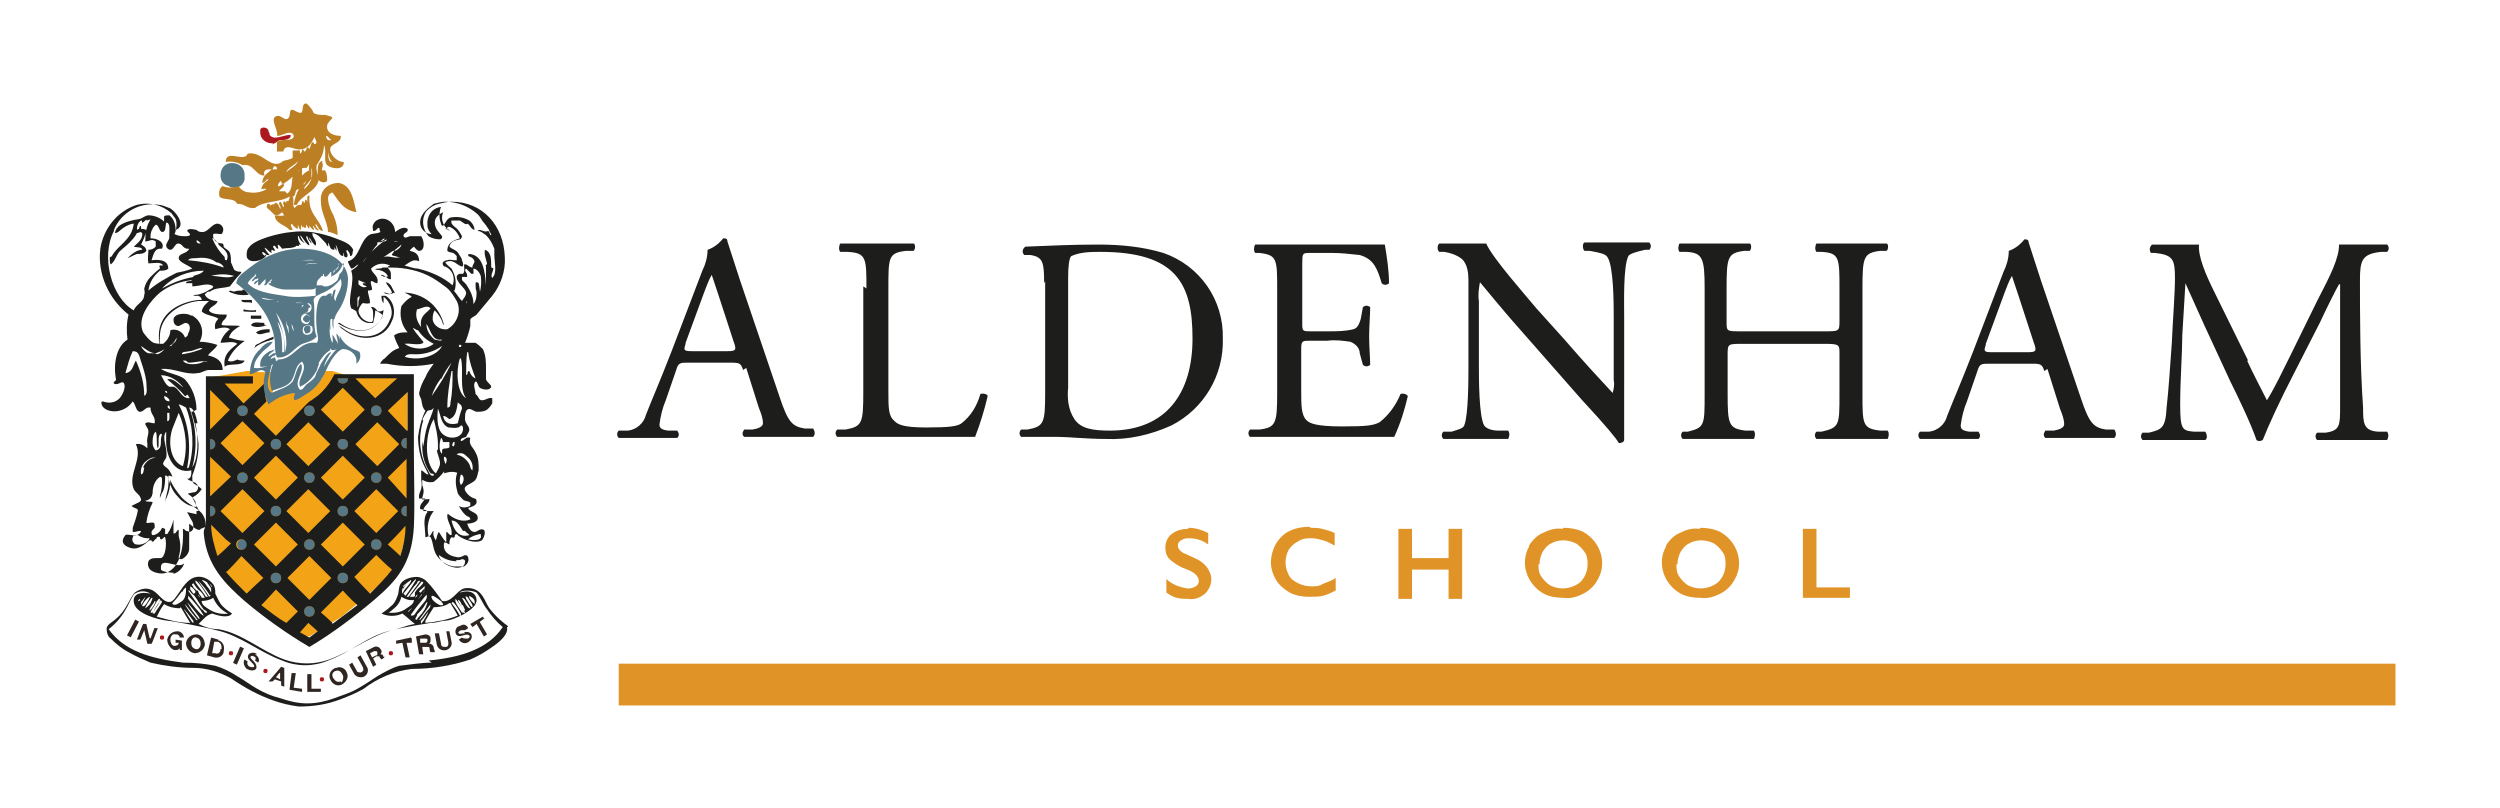 <?xml version="1.0" encoding="UTF-8"?>
<svg id="Component_133_1" xmlns="http://www.w3.org/2000/svg" version="1.1" viewBox="0 0 239.2 77.3">
  <!-- Generator: Adobe Illustrator 29.0.0, SVG Export Plug-In . SVG Version: 2.1.0 Build 186)  -->
  <defs>
    <style>
      .st0 {
        fill: none;
      }

      .st1 {
        fill: #e09426;
      }

      .st2 {
        fill: #567786;
      }

      .st3 {
        fill: #ab191f;
      }

      .st4 {
        fill: #bc7f23;
      }

      .st5 {
        fill: #1d1d1b;
      }

      .st6 {
        fill: #e09428;
      }

      .st7 {
        fill: #f3a316;
      }

      .st8 {
        fill: #2f2622;
      }
    </style>
  </defs>
  <g>
    <g id="Group_3257">
      <g id="Group_2446">
        <path id="Path_1842" class="st5" d="M99.9,27.1c0-2-.1-2.5-1.3-2.7h-.6c-.2-.2-.2-.5,0-.7,0,0,0,0,.1-.1,2.4-.1,4.6-.2,7-.2,2.1,0,4.2.2,6.2.8,3.5,1.2,5.8,4.5,5.7,8.2.1,3.5-1.8,6.7-4.9,8.3-2,.9-4.1,1.4-6.3,1.3-1.8,0-3.6-.2-4.6-.2s-2.2,0-3.5,0c-.2-.2-.2-.5,0-.7h.6c1.6-.3,1.7-.6,1.7-3.6v-10.6h0ZM102.2,37.1c-.1,1,0,2.1.6,3,.6.9,1.7,1.1,3.4,1.1,5.4,0,7.9-3.6,7.9-8.8s-1.5-8.3-8.8-8.3c-.9,0-1.9,0-2.8.4-.2.2-.3.9-.3,2.1v10.3h0Z"/>
        <path id="Path_1843" class="st5" d="M122.2,27.7c0-2.9,0-3.3-1.7-3.5h-.4c-.2-.2-.1-.7,0-.8,1.2,0,2.2,0,3.3,0h5.3c1.3,0,2.5,0,3.8,0,.2,1.2.4,2.5.4,3.7-.2.2-.5.2-.7,0-.4-1.3-.7-2.3-2.1-2.7-.9-.1-1.8-.2-2.7-.2h-2c-.8,0-.8,0-.8,1.1v5.6c0,.8,0,.8.9.8h1.6c.8,0,1.6,0,2.4-.2.3-.1.5-.3.7-1l.2-1.1c.2-.2.5-.2.7,0,0,.7-.1,1.8-.1,2.8s.1,2.1.1,2.7c-.2.2-.5.2-.7,0l-.3-1.1c0-.5-.4-.9-.9-1.1-.7-.1-1.4-.2-2.2-.1h-1.6c-.8,0-.9,0-.9.8v3.9c0,1.5,0,2.4.5,2.9.3.3.9.6,3.4.6s3-.1,3.6-.4c.9-.7,1.6-1.7,2-2.7.2-.1.6,0,.7.2,0,0,0,0,0,0-.3,1.3-.7,2.6-1.3,3.9-2.5,0-5,0-7.5,0h-2.5c-1.2,0-2.2,0-3.8,0-.2-.2-.2-.5,0-.7h.9c1.6-.2,1.7-.6,1.7-3.6v-10.1h0Z"/>
        <path id="Path_1844" class="st5" d="M155.4,37.2c0,.8,0,4.2,0,4.9,0,.2-.3.3-.5.3-.3-.5-1.1-1.5-3.6-4.2l-6.5-7.4c-.8-.9-2.7-3.2-3.2-3.8h0c-.1.6-.2,1.2-.1,1.8v6.1c0,1.3,0,4.9.5,5.8.2.3.7.5,1.4.5h.9c.2.3.1.6,0,.8-1.3,0-2.2,0-3.3,0s-1.9,0-2.9,0c-.2-.2-.2-.5,0-.7h.8c.6-.2,1.1-.3,1.2-.6.4-1,.4-4.4.4-5.8v-8.1c0-.7-.1-1.5-.6-2-.5-.4-1.1-.6-1.7-.7h-.5c-.2-.2-.2-.6,0-.8,1.2,0,2.7,0,3.2,0,.4,0,.9,0,1.3,0,.6,1.4,3.9,5.1,4.8,6.2l2.7,3c1.9,2.2,3.3,3.7,4.6,5.1h0c.1-.4.2-.8.1-1.2v-6c0-1.3,0-4.9-.6-5.8-.2-.3-.6-.4-1.7-.6h-.5c-.2-.2-.2-.7,0-.8,1.3,0,2.2,0,3.3,0s1.9,0,2.9,0c.2.2.2.5,0,.7,0,0,0,0,0,0h-.4c-.9.2-1.5.4-1.6.6-.5,1-.4,4.5-.4,5.8v6.7h0Z"/>
        <path id="Path_1845" class="st5" d="M166.7,32.9c-1.3,0-1.4,0-1.4.9v3.9c0,2.9.1,3.3,1.7,3.5h.8c.2.2.1.7,0,.8-1.5,0-2.5,0-3.6,0s-2.2,0-3.2,0c-.2-.2-.2-.5,0-.7h.5c1.6-.4,1.6-.6,1.6-3.6v-10.1c0-2.9-.2-3.4-1.7-3.5h-.7c-.2-.2-.1-.7,0-.8,1.4,0,2.3,0,3.5,0s2,0,3.2,0c.2,0,.2.6,0,.7h-.5c-1.6.2-1.7.6-1.7,3.6v3.2c0,.9,0,.9,1.4.9h8c1.3,0,1.4,0,1.4-.9v-3.2c0-2.9,0-3.4-1.7-3.5h-.5c-.2-.2-.1-.7,0-.8,1.3,0,2.2,0,3.4,0s2,0,3.3,0c.2,0,.2.6,0,.7h-.6c-1.6.2-1.7.6-1.7,3.6v10.1c0,2.9,0,3.3,1.7,3.5h.7c.2.2.1.7,0,.8-1.3,0-2.3,0-3.4,0s-2.2,0-3.4,0c-.2-.2-.2-.5,0-.7h.5c1.7-.4,1.7-.6,1.7-3.6v-3.9c0-.8,0-.9-1.4-.9h-8Z"/>
        <path id="Path_1846" class="st5" d="M195.6,35.5c-.2-.6-.3-.7-1.1-.7h-4.2c-.7,0-.9,0-1.1.7l-1,2.9c-.3.7-.5,1.5-.6,2.3,0,.3.1.5.8.6h.9c.2.3.2.5,0,.7,0,0,0,0,0,0-.7,0-1.6,0-2.9,0-.9,0-1.9,0-2.7,0-.2-.2-.2-.5,0-.7h.9c.8-.1,1.5-.7,1.7-1.5.5-1.3,1.3-3.1,2.5-6.2l2.9-7.6c.3-.6.5-1.3.5-2,.6-.2,1.1-.6,1.5-1.1.2,0,.4,0,.4.3.4,1.2.8,2.5,1.2,3.7l3.8,11.2c.8,2.4,1.2,2.8,2.4,3h.8c.2.3.2.6,0,.8-1.1,0-2.1,0-3.4,0s-2.4,0-3.2,0c-.2-.2-.2-.4,0-.7,0,0,0,0,0,0h.8c.6-.1,1-.3,1-.6,0-.5-.2-1-.4-1.5l-1.2-3.8h0ZM190,33c-.2.6-.2.7.6.7h3.4c.8,0,.9-.1.6-.9l-1.5-4.6c-.2-.6-.4-1.2-.6-1.8h0c-.3.5-.5,1.1-.7,1.6l-1.8,4.9h0Z"/>
        <path id="Path_1847" class="st5" d="M215,34.5c.6,1.3,1.3,2.6,1.9,3.8h0c.8-1.3,1.5-2.8,2.2-4.2l2.6-5.3c1.3-2.5,2.1-4.1,2.1-5.4,1,0,1.5,0,2.1,0s1.6,0,2.5,0c.2.2.2.5,0,.7h-.6c-1.8.2-2,.8-2,2.7,0,3,0,8.1.3,12.2,0,1.4,0,2.2,1.4,2.3h.9c.2.3.1.6,0,.8-1.1,0-2.3,0-3.3,0s-2.2,0-3.4,0c-.2-.2-.2-.5,0-.7h.8c1.4-.2,1.4-.7,1.4-2.5v-11.7h-.1c-.2.3-1.3,2.5-1.8,3.6l-2.5,4.9c-1.3,2.5-2.5,5.1-3,6.4,0,0-.2.1-.3.1,0,0-.2,0-.3-.1-.5-1.5-1.8-4.2-2.5-5.6l-2.5-5.4c-.6-1.3-1.2-2.7-1.8-4h0c-.1,1.7-.2,3.4-.3,5,0,1.7-.2,4.2-.2,6.6s.2,2.5,1.3,2.6h1.1c.2.3.2.7,0,.8-1,0-2,0-3.1,0s-1.9,0-2.9,0c-.2-.2-.2-.5,0-.7h.6c1.2-.3,1.6-.4,1.7-2.4.2-1.8.3-3.4.5-6.2.1-2.3.3-4.7.3-6.2,0-1.8-.2-2.2-1.9-2.4h-.4c-.2-.3-.1-.6.1-.8.8,0,1.5,0,2.2,0s1.4,0,2.3,0c-.1,1.1.6,2.8,1.5,4.6l3.2,6.5h0Z"/>
        <path id="Path_1848" class="st5" d="M71.1,35.4c-.2-.6-.3-.7-1.1-.7h-4.2c-.7,0-.9,0-1.1.7l-1,2.9c-.3.7-.5,1.5-.6,2.3,0,.3.1.5.8.6h.9c.2.3.2.5,0,.7,0,0,0,0,0,0-.7,0-1.6,0-2.9,0-.9,0-1.9,0-2.7,0-.2-.2-.2-.5,0-.7h.9c.8-.1,1.5-.7,1.7-1.5.5-1.3,1.3-3.1,2.5-6.2l2.9-7.6c.3-.6.5-1.3.5-2,.6-.2,1.1-.6,1.5-1.1.2,0,.4,0,.4.3.4,1.2.8,2.5,1.2,3.7l3.8,11.2c.8,2.4,1.2,2.8,2.4,3h.8c.2.3.2.6,0,.8-1.1,0-2.1,0-3.4,0s-2.4,0-3.2,0c-.2-.2-.2-.4,0-.7,0,0,0,0,0,0h.8c.6-.1,1-.3,1-.6,0-.5-.2-1-.4-1.5l-1.2-3.8h0ZM65.6,32.9c-.2.6-.2.7.6.7h3.4c.8,0,.9-.1.6-.9l-1.5-4.6c-.2-.6-.4-1.2-.6-1.8h0c-.3.5-.5,1.1-.7,1.6l-1.8,4.9h0Z"/>
        <path id="Path_1849" class="st5" d="M82.9,27.6c0-2.9,0-3.4-1.8-3.5h-.7c-.2-.2-.1-.7,0-.8,1.6,0,2.5,0,3.6,0s2,0,3.4,0c.2,0,.2.6,0,.7h-.7c-1.7.2-1.7.6-1.7,3.6v9.7c0,1.8,0,2.5.6,3,.3.3.8.6,3,.6s3-.1,3.4-.4c.9-.7,1.5-1.7,1.8-2.8.2-.1.7,0,.7.2-.3,1.3-.7,2.6-1.2,3.9-1.4,0-4.1,0-7,0h-2.6c-1.2,0-2.1,0-3.6,0-.2-.2-.2-.5,0-.7h.8c1.6-.3,1.7-.6,1.7-3.6v-10.1h0Z"/>
      </g>
      <g id="Group_2448">
        <path id="Path_1850" class="st6" d="M113.7,50.5c.7,0,1.3.2,1.9.5v1.1c-.5-.4-1.2-.6-1.8-.6-.3,0-.5,0-.8.2-.2.1-.3.3-.3.5,0,.3.2.5.5.7,0,0,.5.2,1.1.5.5.2.9.5,1.2.9.2.3.4.7.4,1.1,0,.5-.2,1-.6,1.4-.5.4-1,.6-1.6.5-.4,0-.7,0-1.1-.1-.4-.1-.7-.3-1-.5v-1.3c.5.5,1.3.8,2,.9.3,0,.5,0,.8-.2.2-.1.3-.3.3-.5,0-.3-.2-.6-.5-.8-.3-.2-.6-.3-1.1-.5-.4-.2-.9-.5-1.2-.8-.3-.3-.4-.7-.4-1.1,0-.5.2-1,.6-1.3.5-.4,1.1-.5,1.6-.5h0Z"/>
        <path id="Path_1851" class="st6" d="M125.4,50.5c.4,0,.7,0,1.1.1.4.1.8.2,1.2.4v1.2c-.4-.2-.7-.4-1.1-.5-.4-.1-.7-.2-1.1-.2-.4,0-.9,0-1.3.3-.4.2-.7.5-.9.8-.2.4-.3.8-.3,1.2,0,.4.1.8.3,1.2.2.4.5.6.9.8.4.2.8.3,1.3.3.4,0,.7,0,1-.2.4-.2.9-.3,1.3-.6v1.2c-.4.2-.8.4-1.2.5-.4.1-.8.1-1.3.1-.7,0-1.3-.1-1.9-.4-.5-.3-1-.7-1.3-1.2-.3-.5-.5-1.1-.5-1.7,0-.6.2-1.3.5-1.8.3-.5.8-1,1.3-1.2.6-.3,1.3-.4,1.9-.4h0Z"/>
        <path id="Path_1852" class="st6" d="M135.1,50.6v2.8h3.5v-2.8h1.3v6.7h-1.3v-2.8h-3.5v2.8h-1.3v-6.7h1.3Z"/>
        <path id="Path_1853" class="st6" d="M149.6,50.5c.6,0,1.3.1,1.9.4,1.6.9,2.3,2.9,1.4,4.5-.3.6-.8,1.1-1.4,1.4-.6.3-1.2.5-1.9.4-.7,0-1.3-.1-1.9-.4-1.6-.9-2.3-2.9-1.4-4.5,0,0,0,0,0-.1.3-.5.8-1,1.3-1.2.6-.3,1.2-.5,1.9-.4h0ZM147.2,54c0,.4,0,.8.3,1.2.2.3.5.6.8.8.4.2.8.3,1.2.3.6,0,1.2-.2,1.7-.6.4-.4.7-1,.7-1.7,0-.4,0-.8-.3-1.2-.2-.3-.5-.6-.8-.8-.8-.4-1.7-.4-2.4,0-.4.2-.6.5-.8.8-.2.4-.3.8-.3,1.2h0Z"/>
        <path id="Path_1854" class="st6" d="M162.7,50.5c.6,0,1.3.1,1.9.4,1.6.9,2.3,2.9,1.4,4.5-.3.6-.8,1.1-1.4,1.4-.6.3-1.2.5-1.9.4-.7,0-1.3-.1-1.9-.4-1.6-.9-2.3-2.9-1.4-4.5,0,0,0,0,0-.1.3-.5.8-1,1.3-1.2.6-.3,1.2-.5,1.9-.4h0ZM160.4,54c0,.4,0,.8.3,1.2.2.3.5.6.8.8.4.2.8.3,1.2.3.6,0,1.2-.2,1.7-.6.4-.4.7-1,.7-1.7,0-.4,0-.8-.3-1.2-.2-.3-.5-.6-.8-.8-.8-.4-1.7-.4-2.4,0-.4.2-.6.5-.8.8-.2.4-.3.8-.3,1.2h0Z"/>
        <path id="Path_1855" class="st6" d="M173.8,50.6v5.6h3.2v1h-4.5v-6.6h1.3Z"/>
      </g>
      <g id="Line_11">
        <rect class="st6" x="59.2" y="63.5" width="170" height="4"/>
      </g>
    </g>
    <g>
      <path id="Path_1856" class="st7" d="M24.4,35.5h-.8s0,0,0,0l-2.8.5c0,0-.1,0-.2,0l-.7.5c0,0-.1.2-.1.3v13.5s0,0,0,0l.4,2.1s0,0,0,0l.6,1.5s0,0,0,0l1.8,2.3s0,0,0,0l3,2.4s0,0,0,0l3.6,2.3c.1,0,.3,0,.4,0l3.1-1.9s0,0,0,0l2.4-2,1.8-1.6s0,0,0,0l1.4-2.1s0,0,0-.1l.5-1.8s0,0,0,0l.2-3.1v-11c0,0-.1-1.1-.1-1.1,0-.2-.2-.3-.4-.3h-5.7c0-.1,0-.1,0-.1l-1-.3s0,0,0,0h-.5c-.1,0-.3,0-.3.2l-.2.5s0,0,0,0l-.5.5-.4.4s0,0,0,0l-.7.4c-.2.1-.4,0-.5,0,0,0,0,0,0,0h0c0-.1-.2-.2-.4-.2h-.5c0,0,0,.1,0,.1l-1.2.5s0,0,0,0h0c-.2.1-.4,0-.5-.1,0,0,0,0,0,0v-.3c0,0,0,0,0,0v-.9s0,0,0,0v-.6c.1-.2,0-.4-.2-.4h-.3c0,0,0,0,0,0h-.8s0,0,0,0h0Z"/>
      <path id="Path_1857" class="st0" d="M30.1,24.9c-.5,0-.9,0-1.4.1.4,0,1.2,0,1.4-.1Z"/>
      <path id="Path_1858" class="st0" d="M29.3,25.4c.3-.1.8,0,1.1-.1h-.9c0,0-.2,0-.2.1h0Z"/>
      <path id="Path_1859" class="st0" d="M29.7,24.5c-.3,0-.6,0-1,0,.3,0,.6,0,1,0Z"/>
      <g id="Group_2450">
        <path id="Path_1860" class="st3" d="M25.4,64c-.1,0-.2,0-.2.2,0,.1,0,.2.2.2h0c.1,0,.2,0,.2-.2,0-.1,0-.2-.2-.2Z"/>
        <path id="Path_1861" class="st3" d="M22.1,62.3c-.1,0-.2,0-.2.2,0,.1,0,.2.2.2h0c.1,0,.2,0,.2-.2,0-.1,0-.2-.2-.2Z"/>
        <path id="Path_1862" class="st3" d="M30.8,64.8c-.1,0-.2,0-.2.2,0,.1,0,.2.2.2h0c.1,0,.2,0,.2-.2,0-.1,0-.2-.2-.2h0Z"/>
        <path id="Path_1863" class="st3" d="M37.4,62.3c-.1,0-.2,0-.2.2,0,.1,0,.2.2.2h0c.1,0,.2,0,.2-.2,0-.1,0-.2-.2-.2h0Z"/>
        <path id="Path_1864" class="st3" d="M15.5,60.8c-.1,0-.2,0-.2.2,0,.1,0,.2.2.2h0c.1,0,.2,0,.2-.2,0-.1,0-.2-.2-.2Z"/>
        <g id="Group_2449">
          <path id="Path_1865" class="st8" d="M25.6,65.2h.4c0,.1.3-.2.3-.2l.6.2v.4s.3.1.3.1v-1.8s-.3-.1-.3-.1l-1.2,1.4h0ZM26.8,65l-.4-.2.4-.5v.7Z"/>
          <path id="Path_1866" class="st8" d="M18.8,60.7c-.5,0-.9.3-1,.8,0,.5.3.9.8,1,.5,0,.9-.3,1-.8,0,0,0,0,0,0,0-.4-.2-.9-.7-1,0,0,0,0,0,0ZM19.2,61.6c0,.3-.2.6-.5.5s-.4-.3-.4-.6.2-.6.5-.5.4.3.4.6h0Z"/>
          <path id="Path_1867" class="st8" d="M24.6,62.6c-.2-.2-.6-.2-.8,0,0,0,0,0,0,0-.2.3,0,.5.2.7s.4.4.3.5-.3,0-.4,0c-.2-.1-.3-.3-.2-.5l-.3-.2c-.2.3,0,.7.2.9,0,0,0,0,0,0,.4.2.7.2.9,0,.1-.2,0-.5-.2-.7-.3-.3-.4-.4-.3-.5s.2,0,.3,0c.2.1.2.2.1.4l.3.2c.2-.3,0-.6-.3-.8h0Z"/>
          <path id="Path_1868" class="st8" d="M20.9,61.2l-.7-.2-.4,1.7.7.2c.4.1.8-.1.9-.5,0,0,0,0,0-.1.1-.4,0-.8-.4-1,0,0,0,0-.1,0h0ZM21.1,62.1c0,.4-.3.5-.5.4h-.3c0,0,.2-1.1.2-1.1h.3c.4.1.4.4.4.7h0Z"/>
          <rect id="Rectangle_8595" class="st8" x="22" y="62.5" width="1.7" height=".4" transform="translate(-43.8 58.8) rotate(-66.6)"/>
          <path id="Path_1869" class="st8" d="M28.3,64.4h-.4c0,0-.2,1.6-.2,1.6l1.2.2v-.3s-.8-.1-.8-.1l.2-1.4Z"/>
          <path id="Path_1870" class="st8" d="M41,61.6c.2,0,.2-.3.2-.5,0-.3-.3-.4-.5-.4,0,0,0,0,0,0l-.9.2.3,1.7h.4c0,0-.1-.7-.1-.7h.4c.2,0,.3,0,.3.1,0,.1,0,.3.1.4h.4c0-.2-.1-.3-.1-.4,0-.2-.1-.3-.3-.4h0ZM40.6,61.5h-.4c0,0,0-.4,0-.4h.4c.2,0,.3,0,.3.1s0,.3-.2.3h0Z"/>
          <path id="Path_1871" class="st8" d="M16.9,60.7c.2,0,.3.2.3.3h.4c0-.3-.3-.6-.6-.6-.5,0-.9.3-1,.8,0,.4.3.9.7,1,.2,0,.4,0,.5-.2v.2s.2,0,.2,0v-.9c.1,0-.6-.1-.6-.1v.3s.3,0,.3,0c0,.2-.2.3-.4.3,0,0,0,0,0,0-.3,0-.4-.4-.4-.6,0-.3.2-.6.5-.5h0Z"/>
          <path id="Path_1872" class="st8" d="M43.1,60.4h-.4c0,0,.2,1.1.2,1.1,0,.2,0,.4-.3.4-.3,0-.4-.1-.4-.3l-.2-1h-.4c0,0,.2,1.1.2,1.1.1.4.5.6.9.5.3-.1.6-.4.5-.8l-.2-1Z"/>
          <path id="Path_1873" class="st8" d="M44.5,60.6c-.4,0-.5.1-.6,0s0-.2.2-.3c.2,0,.3,0,.4,0l.3-.2c-.2-.4-.5-.4-.8-.2-.3,0-.5.4-.4.7,0,0,0,0,0,0,.1.3.4.3.7.2s.5-.1.6,0,0,.3-.2.3c-.2,0-.4,0-.5-.1l-.3.2c.2.3.5.4.8.3,0,0,0,0,0,0,.4-.2.5-.5.4-.8-.1-.2-.4-.3-.7-.2h0Z"/>
          <path id="Path_1874" class="st8" d="M46.4,59.3l-.2-.3-1.2.7.2.3.4-.3.7,1.2.3-.2-.7-1.2.4-.3Z"/>
          <path id="Path_1875" class="st8" d="M32.1,63.9c-.5.2-.7.7-.5,1.1.2.5.7.7,1.1.5s.7-.7.5-1.1c0,0,0,0,0,0-.1-.4-.6-.7-1-.5,0,0,0,0,0,0ZM32.6,65.2c-.3.1-.5,0-.7-.3s-.1-.6.2-.7.5,0,.7.4c.1.2,0,.5-.1.7,0,0,0,0,0,0h0Z"/>
          <path id="Path_1876" class="st8" d="M36.8,62.9c0-.1-.2-.3-.4-.3.1-.1.2-.3,0-.5-.1-.2-.4-.3-.6-.2,0,0,0,0,0,0l-.8.4.7,1.5.3-.2-.3-.6.3-.2c.1,0,.3,0,.3,0,0,0,0,0,0,0,0,.1.1.2.2.3l.3-.2c-.1,0-.2-.2-.2-.3ZM36,62.7l-.4.2-.2-.4.4-.2c.2,0,.3,0,.3.1,0,.1,0,.2,0,.3,0,0,0,0,0,0Z"/>
          <path id="Path_1877" class="st8" d="M29.8,65.9v-1.4c0,0-.4,0-.4,0v1.7c0,0,1.3,0,1.3,0v-.3s-.8,0-.8,0Z"/>
          <path id="Path_1878" class="st8" d="M34.5,62.7l-.3.2.5.9c.1.2.1.4-.1.5-.1.1-.3,0-.4,0,0,0,0,0,0,0l-.5-.9-.3.2.5.9c.2.3.7.4,1,.2.3-.2.4-.6.2-.9l-.5-.9h0Z"/>
          <path id="Path_1879" class="st8" d="M39.3,61l-1.4.3v.3c0,0,.6-.1.6-.1l.3,1.4h.4c0,0-.3-1.4-.3-1.4h.5c0-.1,0-.4,0-.4Z"/>
          <rect id="Rectangle_8596" class="st8" x="11.8" y="59.9" width="1.7" height=".4" transform="translate(-46.4 43.5) rotate(-62.4)"/>
          <path id="Path_1880" class="st8" d="M14.3,61l-.3-1.3h-.3c0-.1-.6,1.5-.6,1.5h.3q0,.1.4-.9l.3,1.3h.4c0,.1.6-1.5.6-1.5h-.3c0-.1,0-.1-.4,1Z"/>
        </g>
      </g>
      <g id="Group_2451">
        <path id="Path_1881" class="st2" d="M23.7,45.7c0-.3-.2-.5-.5-.5s-.5.2-.5.5c0,.3.2.5.5.5h0c.3,0,.5-.2.5-.5Z"/>
        <path id="Path_1882" class="st2" d="M30.1,45.7c0-.3-.2-.5-.5-.5s-.5.2-.5.5c0,.3.2.5.5.5,0,0,0,0,0,0,.3,0,.5-.2.5-.5Z"/>
        <path id="Path_1883" class="st2" d="M33.3,42.5c0-.3-.2-.5-.5-.5-.3,0-.5.2-.5.5,0,.3.2.5.5.5h0c.3,0,.5-.2.5-.5Z"/>
        <path id="Path_1884" class="st2" d="M36.5,39.3c0-.3-.2-.5-.5-.5s-.5.2-.5.5c0,.3.2.5.5.5h0c.3,0,.5-.2.5-.5Z"/>
        <path id="Path_1885" class="st2" d="M35.5,52.1c0,.3.2.5.5.5s.5-.2.5-.5c0-.3-.2-.5-.5-.5h0c-.3,0-.5.2-.5.5Z"/>
        <path id="Path_1886" class="st2" d="M32.3,55.3c0,.3.2.5.5.5.3,0,.5-.2.5-.5,0-.3-.2-.5-.5-.5-.3,0-.5.2-.5.5,0,0,0,0,0,0Z"/>
        <circle id="Ellipse_8" class="st2" cx="29.6" cy="58.5" r=".5"/>
        <path id="Path_1887" class="st2" d="M25.9,55.3c0,.3.2.5.5.5.3,0,.5-.2.5-.5,0-.3-.2-.5-.5-.5h0c-.3,0-.5.2-.5.5Z"/>
        <path id="Path_1888" class="st2" d="M25.9,48.9c0,.3.2.5.5.5.3,0,.5-.2.5-.5,0-.3-.2-.5-.5-.5h0c-.3,0-.5.2-.5.5Z"/>
        <path id="Path_1889" class="st2" d="M29.1,52.1c0,.3.2.5.5.5s.5-.2.5-.5c0-.3-.2-.5-.5-.5,0,0,0,0,0,0-.3,0-.5.2-.5.5,0,0,0,0,0,0Z"/>
        <path id="Path_1890" class="st2" d="M32.3,48.9c0,.3.2.5.5.5.3,0,.5-.2.5-.5,0-.3-.2-.5-.5-.5-.3,0-.5.2-.5.5,0,0,0,0,0,0Z"/>
        <path id="Path_1891" class="st2" d="M36,45.2c-.3,0-.5.2-.5.5s.2.5.5.5c.3,0,.5-.2.5-.5,0-.3-.2-.5-.5-.5,0,0,0,0,0,0Z"/>
        <path id="Path_1892" class="st2" d="M22.7,52.1c0,.3.2.5.5.5s.5-.2.5-.5c0-.3-.2-.5-.5-.5h0c-.3,0-.5.2-.5.5Z"/>
        <path id="Path_1893" class="st2" d="M38.4,48.9c0,.3.2.5.5.5v-1c-.3,0-.5.2-.5.5h0Z"/>
        <path id="Path_1894" class="st2" d="M38.4,42.4c0,.3.2.5.5.5v-1c-.3,0-.5.2-.5.5h0Z"/>
        <path id="Path_1895" class="st2" d="M32.8,36.7c.3,0,.5-.2.5-.5h-1c0,.3.2.5.5.5Z"/>
        <path id="Path_1896" class="st2" d="M29.6,39.8c.3,0,.5-.2.5-.5,0-.3-.2-.5-.5-.5-.3,0-.5.2-.5.5,0,.3.2.5.5.5,0,0,0,0,0,0Z"/>
        <path id="Path_1897" class="st2" d="M26.4,43c.3,0,.5-.2.5-.5,0-.3-.2-.5-.5-.5s-.5.2-.5.5h0c0,.3.2.5.5.5Z"/>
        <path id="Path_1898" class="st2" d="M23.2,39.8c.3,0,.5-.2.5-.5,0-.3-.2-.5-.5-.5-.3,0-.5.2-.5.5h0c0,.3.2.5.5.5Z"/>
        <path id="Path_1899" class="st2" d="M20.6,42.5c0-.3-.2-.5-.5-.5v1c.3,0,.5-.2.5-.5h0Z"/>
        <path id="Path_1900" class="st2" d="M20.6,48.9c0-.3-.2-.5-.5-.5v1c.3,0,.5-.2.5-.5Z"/>
      </g>
      <path id="Path_1901" class="st5" d="M48.6,60c0-.2-.2-.2-.4-.4-.5-.4-.9-.8-1.3-1.3-.4-.5-.5-1.1-1-1.6-.4-.4-1-.5-1.5-.4-.7.2-1.2,1.4-2.1,1.2,0,0,0,0,0,0-.5-.7-.9-1.3-1.5-1.9-.2-.2-.6-.4-.9-.4-.6,0-1.3.2-1.6.7-.2.4-.1.8-.3,1.2-.1.3-.3.7-.6.9-.3.3-.6.5-.9.7.6.3,1.4.3,2,0,.4.3.8.7,1.2,1-.6.1-.8.2-1.8.5-2.3.5-4.2,2.1-6.4,2.9-1.4.5-2.9.5-4.3,0-2.2-.8-4-2.5-6.3-2.9-.7,0-1.3-.2-1.9-.5.2-.2.4-.4.6-.6.2-.2.4-.3.7-.4.5.2,1.6.5,1.9,0-.3-.2-.6-.4-.9-.7-.3-.3-.5-.8-.7-1.2,0-.3,0-.6-.2-.9-.4-.5-1-.8-1.6-.7-.7.1-1.2.8-1.6,1.4-.3.4-.6,1-1,1-.7,0-1.1-1-1.8-1.2-.5-.2-1.1,0-1.5.3-.5.5-.8,1.7-1.8,2.5-.3.3-.8.5-.9.9,0,.4.1.8.4,1,.5.5,1.1,1,1.7,1.3.7.4,1.4.7,2.1,1,1.3.3,2.7.5,4.1.5,1.3,0,2.5.4,3.6,1,1.3.9,2.6,1.6,4,2.1.8.3,1.7.5,2.5.6,1.4,0,2.7-.2,4-.7.8-.3,1.5-.6,2.2-1,1.3-1,2.9-1.7,4.6-1.9,1.9,0,3.8-.3,5.6-.9.7-.3,1.4-.7,2.1-1.2.6-.4,1.6-1.2,1.4-1.9h0ZM44.5,57.4c0,0,.4.6.5.8-.1,0-.2,0-.4-.3,0,0-.3-.5-.4-.7,0,0,.2,0,.3.2h0ZM45.2,58.1c-.2,0-.5-.7-.6-.8,0,0,0-.2-.1-.2.2-.1.3.1.4.3,0,0,.4.5.3.7h0ZM44.9,57c.3.2.6.3.5.8-.2-.2-.4-.4-.5-.6,0,0,0-.1,0-.2h0ZM44.3,57.9h0c0,.1.2.4.2.5-.1.2-.4-.5-.5-.6-.4-.6,0-.5.2.1h0ZM43.6,57.3c.3.4.6.8.9,1.3,0,.1-.2,0-.3,0-.1-.2-.8-1-.6-1.3ZM43.3,57.6c.2,0,.8,1.1.8,1.1,0,.1,0,.1,0,.2h-.1c-.2-.4-.5-.8-.8-1.2h0c0,0,0,0,0,0ZM43.1,57.7c.2.4.5.8.7,1.2h0c-1,.4-2,.6-3.1.7,0,0,0-.1,0-.2.1-.2.6-1,.8-1.3.5,0,1.1-.1,1.5-.4h0ZM40.3,59.6c0-.1-.1,0,0-.2.3-.3.5-.7.8-1,0,0,0,0,0-.1-.2.5-.5,1-.8,1.4ZM42.2,57.6c0,0,.1,0,.2.2,0,.2-.4.1-.5,0-.2-.1-.4-.3-.5-.4-.2-.3-.3-.8.9.2h0ZM41.1,57.8c.2.1,0,.4-.1.5-.3.3-.5.7-.8,1h0c0,0,0,0-.1,0,0,0,.8-1.1,1.1-1.5h0ZM40.5,56.4c-.1.1-.2.3-.3.3h0c0,0,0,0-.1-.1,0-.1.2-.2.3-.3,0,0,.1-.1.2-.2.1,0,0,.1,0,.3h0ZM39.7,57c0,0,0,.1-.2.1,0,0-.2,0-.3,0,.4-.5.7-.9,1.1-1.4,0-.1.2,0,.2,0,0,.2-.5.6-.6.7l-.2.3s0,0,0,.1h0ZM39.7,57.2c0,0,.1-.2.2-.3.1,0,0,.2-.2.3h0ZM40.2,55.6l-1.1,1.5c0,0-.2,0-.2,0,.3-.4.6-.9,1-1.3,0-.1.2-.4.4-.1h0ZM39.8,55.5c-.3.5-.6,1-1,1.5,0,0-.1-.1-.2-.2.2-.2.9-1.2,1.2-1.4h0ZM38.9,55.8h0s0,0,0,0l-.3.4h0c-.1-.2.2-.3.3-.4h0ZM38.6,56.3c.1-.2.2-.3.3-.5.1-.1.3-.2.4-.3.2,0-.3.6-.4.7-.2.2-.3.4-.4.6-.1-.2,0-.3,0-.5h0ZM37,58.7c.2-.1.4-.2.6-.4.4-.3.7-.7.8-1.2.3.2.8.4,1.2.3,0,.4-.4.6-.7.8-.5.4-1.2.5-1.8.4h0ZM39,58.7c0-.3.3-.4.5-.6.3-.3.5-.8.8-1.2.2,0,.2-.2.3-.4h0c0,.2-.2.4-.4.6-.3.4-.6.8-.8,1.1-.2.2-.3.4-.5.4h0ZM39.4,58.9c-.2,0,0-.2,0-.2.4-.6,1-1.3,1.4-1.8.1.2,0,.5-.2.7,0,0-.6.7-.8,1-.1.1-.1.3-.4.3h0ZM39.9,58.8c.3-.3.6-.6.8-1,0,0,.1-.2.2-.2-.1.5-.4,1-.8,1.4,0,0-.2.2-.2.3-.3,0-.1-.2,0-.4h0ZM21.9,58.7c-.6.1-1.3,0-1.9-.4-.3-.2-.7-.4-.7-.8.4,0,.8-.1,1.1-.3.3.7.8,1.2,1.4,1.5h0ZM20.3,56.2c-.1-.1-.2-.3-.3-.4.1.1.3.2.3.4h0ZM19.8,55.7c.1.2.3.4.4.6,0,.1,0,.3,0,.4-.1-.2-.2-.4-.4-.6-.1-.2-.3-.4-.5-.6.2,0,.3.1.5.2h0ZM20.2,56.9c0,0,0,.1-.2.2-.2-.4-1-1.4-1-1.5.4.4.8.9,1.1,1.4h0ZM18.6,55.5c.3,0,1,1.1,1.3,1.6,0,0,0,0-.2,0-.3-.5-.7-.9-1-1.4,0,0,0-.1,0-.2h0ZM18.8,56.5c-.1-.1-.2-.2-.3-.3,0-.2-.3-.2,0-.4h0c.2.3.4.6.7.8.2.2.3.4.4.6,0,0-.2,0-.3,0,0-.1-.1-.2-.2-.3,0,0,0,0-.1-.2h0c0,0,0-.1-.1-.2h0ZM19.2,57.2c0,0-.3-.2-.2-.3,0,0,.1.2.2.3h0ZM18.2,56.1c.2.1.4.3.5.5,0,0,0,.2-.2.2-.1-.1-.2-.3-.3-.4,0,0,0-.2,0-.2h0ZM18.2,56.6c.1.2.3.3.4.4.3.4.5.8.8,1.2.1.2.4.2.4.4,0,.1-.1,0-.2,0,0,0-.2-.3-.3-.3-.5-.6-.9-1.2-1.3-1.8,0,0,0,0,.1,0h0ZM18,57c.6.6,1.1,1.2,1.5,1.9-.3,0-1.2-1.2-1.5-1.6,0,0,0-.2,0-.3h0ZM19.1,59.2s0,0-.1,0c-.4-.5-.8-1-1.1-1.6,0,0,1.3,1.5,1.2,1.6h0ZM18.9,59.3c0,.1-.2,0-.2-.1-.3-.3-1-1.2-1-1.4.4.5.8,1,1.2,1.5h0ZM18.5,59.6c-.1.1-.8-1.2-.9-1.3,0-.1.6.7.9,1.1,0,.1,0,.2,0,.3h0ZM17.5,56.6c0-.2.2-.3.3-.4,0,.5,0,1.1-.5,1.4-.2.1-.5.4-.8.2,0,0,0,0,0-.1.3-.3.6-.7.9-1.1h0ZM17.3,58.1c.1.2.9,1.5.9,1.5-1.1,0-2.1-.3-3.2-.6.2-.4.4-.8.7-1.2.5.3,1,.4,1.5.4h0ZM15.5,57.6c0,0,0,0,0,0-.2.4-.5.7-.7,1.1,0,0,0,0-.2,0,.2-.5.5-.9.8-1.3ZM15.3,57.4c0,.3-.3.6-.6,1.1,0,0-.1.2-.3.1.1-.3.3-.5.4-.7.1-.2.2-.4.4-.6,0,0,0,0,.1,0h0ZM14.3,58.4c0-.3.4-.6.5-.9.3-.1-.4,1-.5.9h0ZM13.9,57c.1.1-.3.7-.4.9,0,0,0-.2,0-.3.2-.2.3-.4.5-.6h0ZM13.3,57.5c-.2.1,0-.2.1-.2,0,0,0,.2-.1.2h0ZM14.4,57c0,.1-.5,1.1-.7,1,0,0,0,0-.1,0,0-.2.5-.9.8-.9h0ZM14.5,57.2c.2,0,0,.2,0,.3-.1.3-.3.5-.6.7,0-.2.5-.9.6-1h0ZM41.3,63.4c-1,0-2.1.2-3.1.3-.7.2-1.4.6-2.1,1-.6.4-1.2.8-1.9,1.2-.7.4-1.4.6-2.2.9-.8.3-1.7.5-2.6.5-.9,0-1.7-.2-2.6-.5-.8-.2-1.5-.5-2.2-.9-.7-.4-1.2-.8-1.9-1.2-.6-.4-1.4-.8-2.1-1-1-.2-2-.3-3.1-.3-3.1-.4-5.6-1.1-7.1-3.2,1.8-1.4,2-3,2.5-3.4.5-.3,1-.3,1.5,0h0c-.9-.2-1.7,0-1.6.8.1,1.1,2.3,1.7,3.3,1.8.3,0,3.5.6,4.6.9,2.3.5,4.1,2.1,6.3,2.9,1.4.6,3,.6,4.4,0,2.2-.8,3.8-2.4,6.1-2.9,0,0,1.1-.3,3.7-.7.4,0,.8-.1,1.2-.2.7,0,1.3-.3,1.9-.6.5-.3,1.2-.7,1.3-1.3,0-.8-.7-1.1-1.6-.8.2-.3,1.3-.2,1.6,0,.4.5.6,1.1,1,1.6.4.6.9,1.2,1.5,1.7-1.4,2.1-4,2.9-7.1,3.2h0Z"/>
      <g id="Group_2453">
        <path id="Path_1902" class="st5" d="M25.3,24.5c0-.2-.2,0-.2-.4.2,0,.4.4.7.3-.2-.2-.4-.5-.5-.7.3.1.4.4.7.5,0-.1-.1-.2,0-.3.1,0,.1.1.3.1,0-.3-.3-.3-.1-.5.2,0,.2.3.4.3.1-.1-.1-.2,0-.4.2.1.3.3.4.4.4-.1,1.1,0,1.4-.3,0,0,.2.1.2,0,0,0,0-.1,0-.1h0c0,0,.2,0,.2,0-.2-.2-.3-.5-.3-.8,0,0,0,0,.1,0,0,.2.2.4.3.5.1.1.4.2.3.2-.2-.2-.4-.5-.5-.8.3.2.5.8.9,1,0-.4-.3-.5-.3-.9.2,0,.1.1.2.3.2.3.3.4.3.4,0-.2-.1-.3-.2-.4,0-.2,0-.2,0-.2.2.3.3.6.6.8.2-.5-.4-.8-.3-1.2.6.1.9.6,1.3,1,0,.1.2.3.2.3,0-.1,0-.3,0-.4.2.3.1.7.6.7,0,0,0-.3,0-.3,0,.1.1.2.2.4,0,0,0,0,0,0,0-.2,0-.4-.1-.6.3.3.2,1,.7,1.1.1,0,0-.3.1-.3,0,.2,0,.5.3.4.2-.3-.2-.5,0-.7.2.2.3.4.3.6.3,0,.2-.4.3-.6-.3-.6-.9-.8-1.7-1.1-1.3-.5-2.8-.8-4.2-.6-1.2.1-3.6.7-4.1,1.5-.2.2-.2.5-.2.8.1.9,1.9.4,1.9-.2h0Z"/>
        <path id="Path_1903" class="st5" d="M24.3,33.3c.9-.7,1.7-.7,1.9-.9,0,0-.1,0,0-.2-.5.2-1,.4-1.5.7-.1,0-.2.1-.3.2,0,0,0,.2,0,.2h0Z"/>
        <path id="Path_1904" class="st5" d="M25.8,31.8v-.3c-.4,0-.9,0-1.3.3.3.4.8,0,1.3,0Z"/>
        <path id="Path_1905" class="st5" d="M24,30.5h.1c.3,0,.6,0,.9,0v-.3c-.3,0-.7,0-1,0,0,0,0,0,0,0s0,0,0,0Z"/>
        <path id="Path_1906" class="st5" d="M25.5,31.2c0-.2-.3,0-.2-.3-.5,0-1-.2-1.3.2.3.3,1.1.2,1.5,0h0Z"/>
        <path id="Path_1907" class="st5" d="M24.5,29.7c0-.1-.1,0-.2,0-.3,0-.6,0-1-.1v.2c.3,0,1.2.1,1.2,0h0Z"/>
        <path id="Path_1908" class="st5" d="M23.2,27.8c-.3,0-.5,0-.8.1-.2,0-.4-.2-.5,0,.6.3,1.2.4,1.9.3-.2-.2-.3-.5-.6-.5h0Z"/>
        <path id="Path_1909" class="st5" d="M24.1,29v-.3h-1c0,.4.7.1,1,.3Z"/>
        <path id="Path_1910" class="st5" d="M42.6,21.9c.1,0,.2-.2.4-.2.5.2.8.6,1,1.1-.6.2-1.2.4-1.2,1.2.2.2.5.1.7.3,0,0,.1.1.2.2,0,.1,0,.3,0,.4,0,0-.2,0-.2,0-.2,0-.5-.1-.7,0,0,0-.2,0-.3.1-.2.1-.2.3,0,.5,0,0,0,0,.1,0,.7.3,1,1.1.7,1.8,0,0,0,0,0,0-.9-.8-2.1-1.3-3.3-1.6-.4,0-.9-.2-1.3-.3.4-.2.8-.7,1.4-.4,0-.7-.4-.9-.9-1,.1-.2.3-.3.4-.4.2.2.3.4.5.4.6,0,.5-1,.2-1.4-.3,0-.7,0-1,0-.3,0-.5.3-.7,0,0-.4.5-.3.4-.7-.4-.3-.9.1-1.2.3,0-.5-.3-1-.8-1.2-.5-.2-1.1,0-1.3.5-.1.2,0,.5,0,.6.4,0,.3-.3.6-.3,0,.1,0,.2.1.4-.4.2-.8.1-1.1.3-.9.6-.9,2.2-2,2.5,0,.2.2.5.3.7.3,0,.4-.3.7-.4-.2.3-.4.4-.7.6.4,1.1-.4,2.6,0,3.6.2.1.4.2.5.3.1.5.5,1,1.1,1.1.2,0,.3,0,.5,0,.1-.4.2-.8.2-1.2,0,0,.7.3.7.5,0,.1-.1.3-.2.4-.9,1.4-2.7,1.2-3.9.3,0,0-.2,0-.2,0,1.2.9,3.2,1.2,4.1-.3.2-.3.3-.7.3-1.1,0-.2,0-.4,0-.6v-.5c.7.5,1,1.5.6,2.2-.7,1.9-3,2-4.5.8-.4-.3-.5-.2-.4-.2.1,0,.2.2.4.3,1.6,1.3,4,1.1,4.7-.8.4-.8.2-1.9-.6-2.4-.1,0-.3,0-.4,0,0,.2,0,.5.2.7,0,0,0,0,0,.6,0,.1-.2.2-.4.2-.1,0-.2,0-.3-.2-.1-.1-.3-.3-.5-.2.2.2.2.4.2.7,0,.2,0,.3,0,.5-.1.3-.2.2-.4.2-.5-.1-.9-.5-1-1,0-.3.2-.6.4-.8.2,0,.4.1.7,0,0-.5-.2-.8-.2-1.2.1,0,.3,0,.4-.1,0-.3-.2-.6-.1-.8.3,0,.3.2.6.2.2-.7-.5-.9-.6-1.4.5-.5,1.2-.6,1.8-.3,0,.1-.2,0-.2.2,0,0-.2,0-.3,0h-.2c-.2.2-.6,0-.7.2.5,0,1,.2,1.2.6h0c0,.1-.2.1-.2.1-.2,0-.3-.1-.5-.2,0,0,0,0,0,0,0,0,0,0,0,0,.2,0,.3,0,.5.2.1,0,.3.3.5.2,0-.2,0-.4,0-.5,0-.3-.2-.4-.3-.6,0,0,.2,0,.3,0,1.4,0,2.8.3,4,1,.5.3.9.6,1.3.9.4.3.7.8,1,1.3.5,1,0,2.2-.9,2.7-.6.1-1.3-.3-1.4-.9,0-.3,0-.6.2-.9.4.4.7.9.8,1.4,0,0,.1,0,0-.3-.5-1.6-1.9-2.7-3.6-2.8-.3,0-.6,0-1,0-.3-.3-.3-.9-.9-1,.2.4.5.6.6,1-.1.2-.4.1-.6,0,0,0-.2,0-.3,0,0,0,0,0,0,0,0,0,.1,0,.1,0,.3.2.7.2,1,0,.3,0,.7,0,1,0,.2.1.5.2.7.4-.4.2-.7.5-1,.9-.2.9,0,1.8.6,2.5-.5,0-.9,0-1.3.3.1.4.3.8.5,1.2-.6.2-.8.4-1.4,1-.2.1-.5.5-.4.5.2,0,.4,0,.6,0,1.5.3,3,.3,4.5,0-.3.4-.6.8-.8,1.3-.3.5-.5,1-.6,1.5,0,.2.1.4.2.6.1.5.1.8.4,1.1-.4.8-.6,1.7-.7,2.5,0,1,.2,2.1.7,3,.1.2.2.4.3.6-.3,0-.4-.3-.7-.4,0,.3,0,.6,0,.9.2,1.1-.3,1.1-.2,1.8h.6c-.2.3-.6.6-.5,1,.2.1.6,0,.7.3-.5.6-.2,1.6-.2,2.4.2,0,.3-.2.5,0,.3.6.2,1.3.7,1.9.4.5.9.8,1.5.9.3,0,.7,0,1,0,.3-.2.5-.5.4-.8,0-.2-.2-.4-.5-.2-.4.2-.6.1-.6.1-.7-.1-1.4-.5-1.2-1.4.2,0,.3.1.5.2,0-.3,0-.5.2-.7.1,0,.1.1.3,0,0-.1,0-.3.2-.3.3.4,1.7,1,2.4.6.2-.2.4-.8.2-1-.4-.2-.6.2-.9.2-.4,0-.6-.5-.7-.8.5,0,1.1-.2,1-.6,0-.5-.8-.5-.9-.9.3-.1.7-.2.8-.5,0-.2,0-.4-.2-.4,0,0,0,0,0,0-.3-.1-.6-.3-.8-.6-.5-.7.5-.7.9-1.2.2-.3.2-.6.3-.9,0-.6,0-1.2-.3-1.7-.2-.5-.7-.7-.5-1.4-.4-.2-.6.3-.9.3-.1-.3.3-.3.5-.4.1-.3.3-.4.3-.7,0-.4-.5-.6-.4-1.2,0-.2,0-.5.2-.7.3-.2.5.1.9.2.3,0,.5,0,.8-.1.3-.1.5-.4.7-.7,0-.2,0-.4,0-.5-.4-.1-.6.2-1,.2-.3,0-.3-.4-.6-.6,0-.4-.3-.9,0-1.2.2,0,.2.4.4.6.3.2,1,.3,1.1-.1,0-.2-.4-.4-.5-.7,0-.3,0-.7,0-1,0-.6,0-1.3-.3-1.9-.2-.2-.4-.4-.7-.6-.3,0-.7,0-1,0,.2-.5.4-1.1.5-1.6,0-.2,0-.4,0-.6,0-.2.4-.3.6-.5.5-.6,1-1.2,1.5-1.8.8-1,1.3-2.4,1.2-3.7-.1-3-2.1-5.3-5.1-5.3-.4,0-.8.1-1.2.2-.5.1-.9.4-1.2.7-.5.7-.4,1.7.2,2.4.3.2.7.3,1.1.3.1,0,.2-.1.2-.2,0,0,0,0,0-.1-.3-.4-.7-.7-.7-1.3,0-.5.4-.8.8-1-.2.5-.1,1,.2,1.4,0,0,.1.1.2.2h.1c0,.2.1.2.1.1h0ZM38.2,23.1c0,0-.3,0-.5,0,.1-.1.3,0,.5,0h0ZM34.3,28.9c0,.2,0,.4-.1.5,0-.2,0-.6,0-.9,0,0,.1-.1.2-.2,0,0,0,0,0,0,0,.2,0,.3-.1.5h0ZM34.3,26.8c.2.1.5.2.7.3,0,0-.2,0-.3,0,0,.2.2.2.4.3-.3.2-.6,0-.8-.2,0-.1,0-.3,0-.5h0ZM34.7,25.1c.2-.3.4-.5.6-.7.3-.3.5-.7.8-1v-.2c.3,0,.4-.3.7-.4,0,.3-.5.2-.5.4,0,0,0,0,0,0,.2,0,.5-.2.7-.3,0,.2-.2.2-.3.2-.7.5-1.4,1.2-1.9,1.9h0ZM38,24.6h.3c-.5.2-1.1-.2-1.6,0,.3-.2.6-.4.9-.6h.1c.2-.2.5-.4.7-.6,0,.2-.3.5-.6.6h-.1c0,.2-.2.2-.2.4.1.1.4.1.6.2h0ZM44.1,33c.1,0,0,.1,0,.2h-.2c0-.1.1,0,0-.2h0ZM44.6,29.1c0,0,0-.2,0-.3.1.1,0,.2,0,.3h0ZM46,28.3c-.1-.3-.1-.8-.2-1.2,0,0-.1-.1-.2-.1s-.1.1-.1.2h0c0,.2,0,.5.1.7,0,.4,0,.8-.3,1.2,0-.7-.3-1.3-.7-1.9-.1-.1-.3-.3-.4-.4,0,0,0-.2,0-.3,0,0,0,0,0,0,0,0,0,0,.1,0,0,0,.2,0,.2,0,0,0,.2,0,.2,0,0,0,0,0,0-.1,0-.2-.1-.3-.2-.5,0,0,0-.2.1-.2,0,0,0,0,0,0h0c.2.2.3.3.5.5,0,0,.1,0,.2,0,0,0,0,0,0,0,0-.2,0-.4,0-.5.3,0,.6.4.7.7.1.7,0,1.5-.3,2.2h0ZM43.5,27.8c.2-.7.1-1.4-.3-2.1-.2-.2-.4-.3-.6-.6.8-.4,1.1.3,1.6.4.2,0,.1-.4,0-.6,0-.2-.2-.4-.3-.6-.2-.4-.6-.4-.9-.7.1-.5.5-.6,1-.7.1,0,.2-.2.2-.3,0,0,0,0,0,0-.2-.4-.4-.7-.7-.9-.1-.1-.4-.3-.3-.6.3,0,.6,0,.8,0,.2.1.6.5.7.3.3.1.3.5.7.6,0-.3-.2-.7-.5-.9-.5-.3-1.1-.4-1.7-.3-.4,0-.6.6-.8.8,0,0,0,0-.1,0h0c0,0-.1-.1-.1-.2-.2-.5-.2-1.1,0-1.6-.9.1-1.4.9-1.3,1.8,0,.3.2.6.4.8-.6,0-1.1-.5-1.1-1.1,0,0,0,0,0,0,0-.9.8-1.4,1.3-1.8.4-.1.8-.2,1.1-.2,1.1,0,2.2.4,3.1,1.2.2.2.3.4.5.7.2.2.4.5.6.8,0,.2.2.3.2.5-.2,0-.1-.3-.3-.4-.4.2-.8-.3-1,0,.3,0,.5.2.8.4.4.4.6.8.8,1.3,0,.2,0,.4,0,.6,0,.7.3,1.7-.2,2.2-.2-.3.1-.6.1-.9,0-.1-.2,0-.2-.2,0-.7,0-1.4-.6-1.6-.1.4.1.9.2,1.3,0,.2-.2.1-.1.3,0,.6,0,1.2,0,1.8-.1-1.4-.3-2.9-1.6-3,0,0-.1,0-.1.1,0,0,0,0,0,.1.3.1.5.2.6.5,0,.2-.2.3-.2.6-.2,0-.4-.2-.6-.3,0,0-.2,0-.2,0,0,0,0,0,0,0,0,.3.1.7-.1.9,0,0-.2,0-.3,0-.1,0-.3.1-.3.3,0,0,0,0,0,0,0,.6.8,1,.9,1.5,0,.3-.2.5-.4.8-.3-.3-.5-.7-.8-1h0ZM43.3,35.5c0,1,0,2-.2,3,0,.2,0,.5-.3.5,0-1.2.2-2.3.4-3.5,0,0,0,0,0,0h0ZM42.3,32.5c-.1.2-.5,0-.7,0-.5-.4-.8-.9-.8-1.5.4.5.5,1.6,1.4,1.5h0ZM39.8,29.6c.5,0,1-.5,1.4-.1-.4.5-1.1.7-.9,1.8-.4-.5-.6-1.1-.4-1.7h0ZM40.5,32.7c-.3-.4-.7-.8-1-1.3.2,0,.3.2.5.2.4.6.9,1,1.5,1.3-.8.6-1.9.6-2.8,0,.5-.1,1.4.2,1.8-.1h0ZM38.7,34.2c.2-.4.6-.3,1.1-.3.9,0,1.8-.3,2.5-.8,0,0,0,0,0,0-.5,1-2.3,1.5-3.7,1h0ZM42.2,36.3c.3-.6.6-1.1,1-1.6,0,0,0,0,0,0,0,0,0,0,0,0-.5,1.1-1.2,2.2-1.9,3.2.2-.6.5-1.2.9-1.7h0ZM41.8,43c0,.4.3.9.3,1.3,0,.4-.2.6-.4,1-1.2-1-1-3.9-.2-5.2.2.8.4,1.6.4,2.4,0,.2,0,.4,0,.6h0ZM40.4,40.2c.1-.3.3-.6.5-.9.3-.1.4,0,.6-.3-.1.5-.4,1.1-.6,1.7-.2.6-.3,1.3-.4,2,0,0-.1-.4-.1-.5s0,.1,0,.2c0,.1,0,.3,0,.4,0,.9.3,1.8.8,2.5,0,0,.4,0,.3.2-.3.1-.4-.2-.5-.4-.9-1.5-1-3.3-.5-4.9h0ZM43.6,53.6c.3,0,.4,0,.6-.1,0,0,.3,0,.3.2,0,1-1.6.6-2.1.1-.2-.2-.4-.4-.4-.7.5.4,1.1.6,1.7.6h0ZM46,51.2c.2.6-.9.5-1.2.4.3-.3.7-.4,1.1-.5,0,0,0,0,.1,0h0ZM44.5,50.8c.1.2.3.2.4.4-1,.3-1.5-.5-1.7-1.4h0c.6,0,.8.6,1.1,1h0ZM44.1,46.4c-.2-.3-.1-.7,0-1,.4.1.3.8,0,1h0ZM43.8,43.4c.4-.1.6,0,.9.3.4.3.6.8.5,1.3-.2-.1-.2-.4-.3-.6-.3-.5-.7-.8-1.2-.9,0,0,0,0,0,0h0ZM43.8,45.1c-.3.7-.2,1.4,0,2.1.1.2.3.4.5.6.2.2.5.1.7.3,0,0,0,.2,0,.3,0,0,0,0,0,0-.4.2-.8.2-1.1,0,.2.4.5.8.8,1,.1,0,.3.1.3.3-.7.3-1.5,0-2.1-.5,0,0,0,0-.1,0,0,0,0,.2,0,.3.1.6.5,1,.4,1.7-.3,0-.3-.3-.5-.3,0,.3,0,.8,0,1-.3-.3-.5-.7-.7-1-.2.2-.2.6-.3.8-.2-.3-.3-.6-.2-.9-.2,0-.2.5-.5.5-.2-.9,0-1.8.5-2.4-.3,0-.7,0-1,0,0-.5.5-.6.6-1.1,0-.1-.4,0-.7,0,0-.5.3-.6,0-1.4,0-.2,0-.3,0-.5.3.2.7.3,1.1.2.4-.3.7-.6,1-1,0,0,0,.1,0,.2.5-.2,1-.2,1.4,0h0ZM42.5,42.3s0,0,0,0c.2,0,.3,0,.5,0v.5c-.2.2-.7,0-.7.3,0,.1,0,.2,0,.3-.3-.1-.3-1-.1-1.5.1,0,.2.4.2.4,0,0,0,.1,0,0h0ZM42.6,44.4c0-.2-.2-.4-.1-.7.3,0,.3.5.1.7h0ZM43.3,42.3c.1,0,.2,0,.2,0,0,.2,0,.3-.1.4-.3,0,0-.4,0-.5h0ZM44.3,40.9c.1.9-1,1.2-1.7.8-.8-.4-.8-1.6-.7-2.6.3.7.3,1.5,1,1.8.3,0,.6.1.9,0,.2,0,.2-.2.4-.2h0ZM44.2,39.1c-.2.5-.3,1-.4,1.4-.7.2-1.3,0-1.4-.7.3,0,.4.2.6.3.6-.2.7-.9.8-1.6.2.2.4.2.4.6h0ZM44,34.3c0,0,0,0,.1,0,.3,1.1-.2,2.9.5,3.8-.9-.5-1-2.6-.6-3.8h0ZM44.6,36c0-.8,0-1.6.1-2.3,0,0,0,0,.1,0,.1.9.4,1.7.7,2.5-.3-.1-.5-.4-.6-.7-.3,0,0,.4-.4.4h0Z"/>
        <g id="Group_2452">
          <path id="Path_1911" class="st5" d="M19.5,50.8c0,0,0,.2,0,.3h0c.3,3.1,2.1,4.8,3.9,6.4,1.9,1.6,4,3.1,6.2,4.4,2.2-1.3,4.3-2.9,6.2-4.5,2.1-1.8,3.6-3.4,3.8-7,.1-2.4,0-4.9,0-7.3v-7.3h-7.6c-.3.6-.7,1.2-1.2,1.7-.3.3-.7.6-1,.8-.2.1-.3.2-.5.4l-2.9,3-2.1-2.1,1.2-1.2c-.2-.6-.2-1.3,0-1.9l-2.2,2.1-1.8-1.9h2.7v-.7h-4.5c0,4.7,0,9.6,0,14.2h0M38,36.2l-2.1,1.9-1.9-1.9h4ZM36,51l-2.1-2.1,2.1-2.1,2.1,2.1-2.1,2.1h0ZM36.5,52.1c0,.3-.2.5-.5.5s-.5-.2-.5-.5.2-.5.5-.5h0c.3,0,.5.2.5.5,0,0,0,0,0,0h0ZM32.8,54.2l-2.1-2.1,2.1-2.1,2.1,2.1-2.1,2.1ZM33.3,55.3c0,.3-.2.5-.5.5-.3,0-.5-.2-.5-.5s.2-.5.5-.5h0c.3,0,.5.2.5.5,0,0,0,0,0,0h0ZM29.6,57.4l-2.1-2.1,2.1-2.1,2.1,2.1-2.1,2.1h0ZM30.1,58.5c0,.3-.2.5-.5.5s-.5-.2-.5-.5c0-.3.2-.5.5-.5,0,0,0,0,0,0,.3,0,.5.2.5.5,0,0,0,0,0,0h0ZM26.4,54.2l-2.1-2.1,2.1-2.1,2.1,2.1-2.1,2.1h0ZM26.9,55.3c0,.3-.2.5-.5.5-.3,0-.5-.2-.5-.5,0-.3.2-.5.5-.5.3,0,.5.2.5.5h0ZM23.2,51l-2.1-2.1,2.1-2.1,2.1,2.1-2.1,2.1h0ZM23.6,52.1c0,.3-.2.5-.5.5s-.5-.2-.5-.5.2-.5.5-.5h0c.3,0,.5.2.5.5,0,0,0,0,0,0h0ZM22.7,45.7c0-.3.2-.5.5-.5.3,0,.5.2.5.5s-.2.5-.5.5c-.3,0-.5-.2-.5-.5h0ZM29.5,46.8l2.1,2.1-2.1,2.1-2.1-2.1,2.1-2.1h0ZM29.1,45.7c0-.3.2-.5.5-.5s.5.2.5.5c0,.3-.2.5-.5.5,0,0,0,0,0,0-.3,0-.5-.2-.5-.5,0,0,0,0,0,0h0ZM32.8,43.6l2.1,2.1-2.1,2.1-2.1-2.1,2.1-2.1h0ZM32.3,42.5c0-.3.2-.5.5-.5.3,0,.5.2.5.5,0,.3-.2.5-.5.5-.3,0-.5-.2-.5-.5,0,0,0,0,0,0h0ZM33.3,48.9c0,.3-.2.5-.5.5-.3,0-.5-.2-.5-.5,0-.3.2-.5.5-.5h0c.3,0,.5.2.5.5h0ZM30.1,52.1c0,.3-.2.5-.5.5s-.5-.2-.5-.5c0-.3.2-.5.5-.5,0,0,0,0,0,0,.3,0,.5.2.5.5,0,0,0,0,0,0ZM26.4,47.8l-2.1-2.1,2.1-2.1,2.1,2.1-2.1,2.1h0ZM26.9,48.9c0,.3-.2.5-.5.5-.3,0-.5-.2-.5-.5,0-.3.2-.5.5-.5.3,0,.5.2.5.5,0,0,0,0,0,0h0ZM36,46.2c-.3,0-.5-.2-.5-.5s.2-.5.5-.5c.3,0,.5.2.5.5h0c0,.3-.2.5-.5.5h0ZM36.1,44.6l-2.1-2.1,2.1-2.1,2.1,2.1-2.1,2.1h0ZM36,39.8c-.3,0-.5-.2-.5-.5s.2-.5.5-.5c.3,0,.5.2.5.5h0c0,.3-.2.5-.5.5h0ZM33.3,36.2c0,.3-.2.5-.5.5-.3,0-.5-.2-.5-.5h1ZM32.8,37.1l2.1,2.1-2.1,2.1-2.1-2.1,2.1-2.1ZM29.6,38.8c.3,0,.5.2.5.5,0,.3-.2.5-.5.5-.3,0-.5-.2-.5-.5,0-.3.2-.5.5-.5,0,0,0,0,0,0h0ZM29.5,40.4l2.1,2.1-2.1,2.1-2.1-2.1,2.1-2.1h0ZM26.4,42c.3,0,.5.2.5.5s-.2.5-.5.5c-.3,0-.5-.2-.5-.5,0-.3.2-.5.5-.5,0,0,0,0,0,0h0ZM25.3,42.4l-2.1,2.1-2.1-2.1,2.1-2.1,2.1,2.1ZM23.2,38.8c.3,0,.5.2.5.5,0,.3-.2.5-.5.5-.3,0-.5-.2-.5-.5,0-.3.2-.5.5-.5,0,0,0,0,0,0h0ZM20.1,37.3l1.9,1.9-1.9,1.9v-3.8h0ZM20.1,42c.3,0,.5.2.5.5s-.2.5-.5.5v-1h0ZM20.1,43.7l2,1.9-2,1.9v-3.8ZM20.1,48.4c.3,0,.5.2.5.5s-.2.5-.5.5v-1ZM20.2,50.2c.4.4.9.9,1.4,1.4,0,0,.5.4.5.4,0,0-1,1-1.3,1.2-.3-1-.6-2-.6-3h0ZM21.7,54.7c.8-.8,1.4-1.5,1.4-1.5l2.1,2.1s-.9.8-1.6,1.5c-.7-.7-1.4-1.4-2-2.1h0ZM27.4,59.6c-.9-.5-1.6-1.1-2.4-1.7.6-.6,1.4-1.5,1.4-1.5l2.1,2.1-1.1,1.1h0ZM29.6,61l-.9-.5.8-.9.9.8-.8.6ZM31.8,59.6c-.5-.5-1.1-1-1.1-1l2.1-2.1s.8.9,1.4,1.4c-.8.6-1.6,1.2-2.4,1.8h0ZM35.4,56.8c-.5-.5-1.5-1.6-1.5-1.6l2.1-2.1s1,1,1.5,1.4c-.6.8-1.3,1.5-2,2.2h0ZM38.3,53.2c-.4-.4-1.2-1.1-1.2-1.1,0,0,1.3-1.3,1.7-1.8,0,1-.2,2-.5,2.9h0ZM38.9,49.4c-.3,0-.5-.2-.5-.5s.2-.5.5-.5v1h0ZM37.1,45.7l1.8-1.8v3.8s-1.8-2-1.8-2ZM38.4,42.4c0-.3.2-.5.5-.5h0v1c-.3,0-.5-.2-.5-.5h0ZM38.9,41.2l-1.8-1.9,1.9-1.8v3.7c0,0,0,0,0,0Z"/>
          <path id="Path_1912" class="st5" d="M18.8,49.2s0,0,0-.1h0c0,0,0-.2,0-.2,0,0,0,0,0,0,.1,0,.2,0,.2-.1-.2-.4-.4-.8-.6-1.2.4-.2.7-.5.9-.8-.2-.2-.4-.3-.7-.5-.1,0-.2-.3-.2-.4,0-.1,0-.3,0-.4.4-1,.6-2,.6-3-.1-1.1-.4-2.1-.7-3.1.2,0,.3-.1.5-.2,0-1.1-.4-2.1-1.1-2.9-.6-.5-1.5-.5-2.3-1,1.3-.1,2.3.6,3.5.4.4,0,.7-.3,1.1-.3.4,0,.9,0,1.3,0,0-.9-.6-1.2-1.4-1.4.3-.4.7-.6.9-1-.6-.2-1.2-.3-1.7-.3.5-.9.2-2-.7-2.5,0,0-.2,0-.3-.1-.7-.2-1.5,0-1.5.5,0,.3.1.5.4.6.3,0,.5-.3.8-.3.5.1.4.7.2,1,0,.2-.1.3-.3.4-.2-.6-.9-.9-1.4-.7,0,.5-.3,1-.7,1.3-.3,0-.6,0-.9-.1-.4-.2-.7-.6-1-1-.7-1.5.9-3.2,1.6-3.8.9-.7,2-1.1,3.1-1.2,0,0,0,0,0,0-.2.2-.6,0-.6.3.3,0,.4,0,.6,0,0,0,0,.3,0,.3.7,0,1.5-.4,2,0,0,.1-.1.2-.3.3,0,0-.1,0-.2.1-.3.2-.6.3-1,.4-.2,0-.3,0-.4.1,0,0,0,0,0,0,.1,0,.3,0,.4,0,.2,0,.4.2.4.4,0,0-.2,0-.3,0-1.9.2-3.8,1.3-3.8,3.4s.1.2.1.1c0-2,1.9-3.2,3.7-3.4.3,0,.7,0,1,0-.3.3-.6.5-.7,1,.4.4,1.2.4,1.6.7-.3.3-.4.6-.3,1,.4-.1,1-.3,1.4,0-.4.3-.8.8-.9,1.3.5,0,1.3-.2,1.6.1-.6.5-1.4,1-1.2,2.2.3-.4,1.7,0,1.9-.6-.2,0-.5,0-.7-.1-.2.1-.6.3-.9.1.3-.7.8-1.3,1.5-1.8,0,0,.2-.1,0-.1,0,0,0,0,0,0-.5,0-1-.2-1.4-.3.1-.3.3-.6.6-.8.4-.3.5-.3.5-.3-.5-.1-1.3,0-1.8-.1,0-.5.5-.5.5-1-.6,0-1.5,0-1.7-.4.1-.4.8-.5.8-.9-.5,0-1-.2-1.2-.6,0-.1.2-.2.3-.3h.2c.5-.4,1.3-.3,1.9-.5.3-.4.6-.8,1-1.2,0,0,.2-.2,0-.2-.3,0-.5-.1-.6-.2-.1-.2-.2-.5-.3-.7,0-.3,0-.6-.1-.9-.1-.3-.5-.4-.6-.6,0-.1,0-.2-.1-.3-.5,0-1-.3-.9-.9.2-.1.5,0,.8,0,.4-.5,0-1-.4-1-.5,0-.9.8-1.4.8-.2,0-.4,0-.6-.2-.8-.2-1.1,0-.7.3.2.2,0,.3-.3.3-.4,0-.7,0-1.1-.2.2-.4.3-1.3,0-1.6-.1-.1-.2-.3-.3-.4-.9-.8-2.1-1.1-3.3-.8-1.9.6-3.2,2.3-3.5,4.2-.3,2.4.8,4.8,2.7,6.3-.2.8-.2,1.6-.1,2.4-1,.6-1.4,2.2-1.1,3.8,0,.2-.3.2-.2.4.4.2.6-.2.9-.1.3.3,0,1-.2,1.3-.3.5-.9.7-1.4.6-.2,0-.4-.2-.5,0,0,.4.3.6.5.7.9.4,2,0,2.5-.8.3.3.3,1,.7,1,.4,0,.5-.5,1-.4,0,.7.5.8.4,1.5-.4,0-.6-.2-.9,0,0,.3.3.4.3.8s-.2.7-.1,1.1c0,0,0,.4,0,.5-.3-.3-.7-.5-1.1-.4.7,1.4-.8,2.9-.2,4.3.2.4.6.5.7,1,0,.2-.3.3-.5.4-.2.1-.4.2-.4.2.1.2.5.2.6.4-.1.6-.3,1.1-.5,1.7,0,0,0,.1,0,.2,0,0,0,.2,0,.2,0,0,0,0,.1,0,.2,0,.4-.1.6-.1,0,0,.1,0,.1,0,0,0,0,0,0,0,0,0,0,0,0,0-.1.4-.6.5-.9.4-.2,0-.5-.1-.6,0-.5.6-.2,1,.4,1.2.8.3,1.4-.3,1.9-.7,0,0,.2,0,.2,0,0,0,0,0,0,0h0c0,0,0,.2.2.1,0,0,0,0,0,0,0,0,.1-.2.3-.3,0,0,0,0,0-.1,0,0,.2-.1.3,0,0,0,0,0,0,0,0,0,0,.2.1.2.1.1.3-.3.4-.2,0,0,0,0,0,0,.2.7,0,1.9-.4,2-.1,0-.3,0-.4,0-.3,0-.6,0-.8.3,0,.1-.1.3,0,.5.1.6,1.3.8,1.7.6,1.4-.5,1.7-2.6,1.6-4.2.1,0,.2.1.3.2,0,0,.2,0,.3.1.2,0,.4-.2.4-.4h0c0-.2,0-.4-.1-.6l-.5-.9h0ZM18.8,46.3h0c.2.2.2.5,0,.7,0,0,0,0,0,0,0,0-.1.1-.2.1-.2,0-.4.1-.6.1,0,.2.3.1.7.8,0,.2.1.3.1.5-.7,0-1.4-.5-1.8-1-.5-.5-.8-1.2-.9-1.9,0-.2.3,0,.4,0-.4-1-.7-.8-.9-1.2,0-.2.2-.4.3-.6.2-.9-.5-1.9,0-2.5,0,0,0,0,0,0,0,.2,0,.4,0,.6-.1,1.8.8,3.5,2.4,3.1,0,0,.1.9-.4.8.2.2.4.2.8.4h0ZM16.2,38.4c-.3,0-.5-.2-.5-.5.2,0,.6.3.5.5h0ZM15.8,37.4c.1,0,.2,0,.2.2,0,0-.2,0-.2-.2,0,0,0,0,0,0h0ZM17.1,38.7c.2,0,.5.2.7.3.7,1.8.8,3.8.3,5.6,0,0,0,.2-.2.2.4-2.1.2-4.2-.8-6.1h0ZM17.5,44.6c-1.1-.4-1.5-2.1-1-3.6.2-.5.4-1,.6-1.5.7,1.6.9,3.4.4,5.1h0ZM16.1,38.8c.2,0,.1.3.2.3-.1.1-.4-.2-.2-.3h0ZM16.1,39.5h.1c0,.3.1.8-.2.8,0-.3,0-.6,0-.8h0ZM18.7,40.5c.3,1.4.3,3.3-.3,4.2,0,0,0,0,0,0,.5-1.9.4-3.9-.3-5.7.5,0,.7,1,.8,1.5h0ZM17.6,37.1c-.4-.2-1-1-1.6-.8.6.5,1.2,1,1.7,1.6.2,0,.1-.2.3-.1,0,.2.2.2.1.3-.8,0-.9-.9-1.5-1.1-.1,0-.3,0-.4,0-.4-.2-.6-.8-.8-1.1.9,0,1.8.6,2.3,1.4h0ZM20,34.6c-.1.1-.4,0-.5,0-.5.3-1.7.4-2-.1,0,0,.1,0,.2,0,.2,0,.2.2.4.2.6,0,1.4-.3,1.9,0h0ZM18.1,33.6c.4,0,.8-.3,1.2-.3.2,0-.2.2-.3.2-.5.2-1,.3-1.6.4,0-.3.4-.2.7-.3ZM18.5,26.5c-1.1.2-2.1.6-3,1.1,1-1.1,2.5-1.7,4-1.7-.2.3-.7.4-1,.5h0ZM22.4,26.4c-.6.3-1.4,0-2.2,0,.7-.2,1.5-.2,2.2,0h0ZM20.9,23.4c.4.4,1.1.7.8,1.5-.2,0-.2-.1-.2-.3-.5-.5-.9-1.1-1.2-1.8.2,0,.4.3.6.5h0ZM19.2,23.3c-.2,0-.4,0-.4-.3.2,0,.3.2.4.3h0ZM18.8,24.7c.7-.1,1.4,0,1.9.4.3,0,.7.3.7.5-1.1-.4-2.2-.6-3.4-.7.1-.2.5-.2.8-.2h0ZM18.1,23.8c-.2.5-1,.4-1,.9,0,.4,1,.7,1.3,1-.5.2-1,.3-1.5.4-1,.5-1.9,1-2.7,1.7.1-.8.5-1.4,1.1-1.9.3,0,.6,0,.8-.2,0-.8-.8-.9-1.6-.8.2-.6.3-1.2,1-1.1.3-.6-.4-1-1.1-1,0-.3,0-.6.2-.9,0-.1.2-.3.3-.4.3,0,.3.6.6.7.4,0,.3-.5.4-.9.4,0,.3.7.3,1,0,.2,0,.3,0,.4,0,.3-.3.5-.3.8,0,.2.2.4.4.4.3,0,.4-.5.7-.6.5,0,.4.4.9.5h0ZM10.9,22c.7-1.7,2.5-2.7,4.3-2.4.3,0,.7.2,1,.3.4.1,1.8,1.7.6,2.1,0-.6-.2-1.1-.6-1.4-.2,0-.4,0-.5.1,0,0,0,.2,0,.3,0,0,0,.1,0,.2-.4-.4-1-.6-1.5-.6-.2,0-.5.2-.7.3s-.6.1-.9.2c-.8.2-1.5.5-1.6,1.2.3,0,.5-.3.8-.5.3-.2.7-.4,1-.4-.2,1.6-1.5,2-2.1,3.1,0,.1-.2,0-.2.2,0,.2,0,.5.1.6.4-.3.5-.8.8-1.2.3-.3.6-.5.9-.8.3-.3.6-.6.8-1,.2,0,.3-.2.5,0,.1.6-.5,1-.8,1.3.3.1.8,0,.8.3-.5,0-1,.4-1.4.8,0,0,0,0,0,0,0,0,0,0,0,0,0,0,0,0,0,0,.3-.1.6-.3.9-.4.3,0,.7,0,.9-.3,0-.3-.3-.5-.5-.6.2-.4.4-.9.5-1.3,0-.2-.4-.2-.5-.2,0,0,0-.1,0-.2,0-.2-.2,0-.2.2,0,0-.1,0-.2.1,0-.4.1-.7.4-.9.2,0,0,.2.1.2.1,0,.3-.2.4-.3,0,.2.2,0,.4,0-.4.6-.5,1.3-.5,2.1.4,0,.6-.3,1,0,0,.2,0,.3,0,.5-.2.2-.4.3-.7.3,0,.4-.1.8,0,1.3.5,0,1.2-.2,1.4.2h-.3c-.1,0,0,.2,0,.3-.3.2-.6.5-.9.8-.3.3-.5.7-.6,1.1,0,.2.1.4,0,.6,0,.7-.8.9-1,1.5-2.1-1.2-3.2-5.1-1.9-7.6h0ZM13.8,37.9c0-1.2-.3-2.3-.8-3.4-.3.5-.3,1.1-1,1.2.2-.7.4-1.5.7-2.1.6,0,.6.4.8,1,.2.6.4,1.2.5,1.9,0,.7.2,1.3-.3,1.4h0ZM15.2,33.9c-.1,0-.2,0-.4-.1-.2,0-.4,0-.6,0-.3-.1-.6-.4-.7-.7.4.3.9.7,1.4.7.6-.2,1.1-.5,1.6-.9.2-.2.3-.4.4-.6,0,0,0,0,0,0,0,.5-.4.5-.5.8-.6,0-.8.7-1.4.8h0ZM14.9,41.3c.2.4,0,1.2.2,1.6.2-.3-.1-1.2.3-1.4.2,0,0,.3,0,.5,0,.6,0,1-.5,1.1-.2-.2-.3-.5-.3-.7,0-.3,0-.7.2-1h0ZM13.8,44.8c-.1.2,0,.5-.3.6-.1-.5.1-1,.5-1.3.3-.2.5-.4.9-.3,0,0,0,0,0,0-.5,0-1,.4-1.2.9h0ZM13.1,52.1c-.2,0-.3-.1-.4-.3-.1-.2,0-.4.1-.6.1,0,.2,0,.4,0,.3.2.6.3.9.3,0,0,.2,0,.2,0,0,.3-.7.7-1.2.6h0ZM16.6,54.8c-.3,0-1.1-.1-1.2-.3,0-.1,0-.2,0-.3.1-.9,1.7.3,2.2-.3,0,.3-.5.9-1,1h0ZM19.2,50.6c0,0,0,.1-.2.1,0,0,0,0,0,0-.4-.1-.6-.4-.9-.6,0,.8,0,1.6,0,2.4,0,.4-.3.8-.7,1h0c-.1,0-.3,0-.3-.1,0,0,0,0,0-.1.2-.7.2-1.3,0-2,0-.1,0-.3,0-.4h0c0,0,0-.1,0-.2,0,0-.1,0-.1,0h0c0,.1-.2.2-.2.3,0,0-.2.1-.2,0,0,0,0,0,0-.1,0-.4,0-.8,0-1.2,0,0,0,0,0,0,0,0,0,0,0,0-.1.5-.3,1-.6,1.4h0c0,0-.1,0-.2,0,0,0,0,0,0,0v-.5c-.1,0-.2-.1-.3-.1,0,0,0,0,0,0-.1.3-.4.6-.8.7h0c-.1,0-.2,0-.2-.2,0,0,0,0,0-.1,0-.1.2-.3.3-.4,0,0,0-.1,0-.2,0-.1,0-.3-.2-.3,0,0-.1,0-.2,0-.1,0-.3.1-.4,0,.1-.7.3-1.3.6-1.9,0-.2-.6,0-.7-.2,0,0,.6,0,.7-.7,0-.5.1-.9.4-1.3.1-.1.4-.5.5-.1,0,.5,0,1.1-.2,1.6,0,0,0,.4,0,.3,0-.1.2-.6.3-.7.2-.5.2-1,.2-1.5.5,0,.3.7.3,1s-.3,1.3-.3,1.4c0,0,0,.1,0,.2,0,0,0-.3.1-.4.3-.6.4-1.2.4-1.8.2.6.6,1.1,1,1.6.5.6,1.2.9,1.8,1.4,0,0,.1.1.2.2.3.4.4.8.4,1.3h0Z"/>
        </g>
      </g>
      <g id="Group_2454">
        <path id="Path_1913" class="st2" d="M26.2,34.1c0,0,.3-.3.3-.3s-.2,0-.3,0-.4.3-.5.3c0-.2.1-.2.3-.4.1,0,.2-.2.3-.3,0,0-.4.2-.5.2-.5.3-1,.7-.9,1.5.5,0,1.1-.1,1.5-.4,0-.2,0-.3-.1-.5-.2,0-.3.2-.4.1,0-.1.2-.2.3-.3h0Z"/>
        <path id="Path_1914" class="st2" d="M34.4,33.7c-.2-.2-.5-.2-.8-.4-.5-.3-.9-.7-1.1-1.2,0,.1,0,.4,0,.5,0-.2-.1-.5-.3-.7,0-.1,0,.1,0,.2,0,.1.2.7.1.8,0-.2-.1-.2-.3-.6-.1-.2-.2-.3-.2-.2,0,0,.1.6,0,.7-.3-.6-.3-1.2-.2-1.9,0,.2.1.5,0,.7,0,.1,0,.2,0,.1,0-.3,0-.6,0-.9,0-.2,0-.3.2-.3,0,0,0,.2,0,.2,0,.3,0,.5.1.8,0,.1,0-.1,0-.2,0-.2,0-.3,0-.5,0,0,0-.3.1-.3,0,0,0,.2,0,.2,0,.2,0,.3,0,.5,0,0,0-.2,0-.3,0,0,0-.1,0-.2,0-.4.2-.7.4-1,.6-.9.9-2,.9-3.1-.2-2-2.5-2.8-4.5-2.8-1.8,0-3.5.7-4.9,1.8-.6.5-1.2.8-1.3,1.5,1.7,1.3,3.4,3,3.7,5.6,0,.5,0,1,.2,1.5,1,.1,1.5-.7,2.1-1.1.5-.4,1.2-.3,1.7-.9-.4-.9-.1-2.4-.3-3.5.1-.4.4-.4.7-.6.8-.3,1.4-.8,1.9-1.4.3.8-.4,1.4-.5,2.1-.3-.3,0-.7,0-1.1-.3,0-.2.5-.4.7,0-.2.1-.3,0-.3-.2-.1-.4.1-.5.2,0,0-.2,0-.3,0-.7.2-.7,2.2-.6,3.1,0,.5.3,1.1,0,1.4-1.8-.2-2.1,1.6-3.7,1.6,0,.1-.2.2-.3.1-.5.9-.6,1.9-.3,2.9.8-.3,1.5-.4,1.9-1,.4-.6.3-1.4,1-1.8.6.8-.5,1.6-.2,2.4.7-.3,1.3-.9,1.6-1.6,0,.8-.5,1-1,1.4-.2.2-.3.5-.6.5-.7-.8.5-1.7.1-2.5-.5.5-.5,1.2-.8,1.7-.5.6-1.2.7-2,1.1-.8-.6-.1-2,0-2.8-.5.3-1.1.5-1.7.4,0-.5.3-1,.7-1.4.3-.4.8-.6,1.1-1.1-.5,0-.9.3-1.2.7-.7.6-1,1.5-1,2.4.6,0,1-.7,1.5-.2-.3,1-.2,2.1.3,3.1.7-.6,1.6-1,2.5-1.1,0,.3-.2.5,0,.7.4-.1.8-.4,1.1-.6.4-.2.7-.5,1-.8.5-.6.8-1.2,1.1-1.9.3-.6.9-1.5,1.4-1.6.6,0,1.2.4,1.3,1,0,.1,0,.3,0,.4.4-.3.5-.9.2-1.3,0,0,0,0,0,0h0ZM30.1,24.9c-.2,0-1,0-1.4.1.5-.1.9-.2,1.4-.1h0ZM30.4,25.2c-.3.1-.8,0-1.1.1,0-.1.2,0,.2-.1h.9,0ZM29.7,24.5c-.3,0-.6,0-1,0,.3,0,.6,0,1,0h0ZM25,28.5c.4,0,.9.2,1.4.2-.4,0-1.2,0-1.4-.2h0ZM27,33.7c0-.8,0-1.6-.3-2.4,0-.1-.3-.8,0-.3.4.8.6,1.7.5,2.7,0,0,0,0,0,0h0ZM27.3,33.7c0-1.3-.4-2.6-.9-3.8.8,1.1,1.2,2.5.9,3.8h0ZM26.5,28.9c0-.1.2,0,.2,0,0,0-.2,0-.2,0h0ZM27,28.9s0,0,.2,0c0,0-.2,0-.2,0h0ZM27.7,32.3c0-.3-.2-.8-.3-1.2,0-.2-.1-.5,0-.3,0,.2.1.3.2.5,0,.3.1.7,0,1h0ZM27.4,28.9c0,0,.1,0,.2,0,0,0-.1,0-.2,0h0ZM27.9,31c.1.2.2.4.2.7-.1-.2-.2-.4-.2-.7h0ZM27.9,29s0,0,.3,0c-.2,0-.3,0-.3,0h0ZM28.3,29c0-.1.6,0,.8,0h-.1s0,0,0,0c-.3,0-.4,0-.7,0h0ZM29.7,29.4c0-.2-.1-.1-.3-.4.6,0,.5.9,0,.9,0,0-.1,0-.2,0-.3-.1-.4-.4-.3-.7,0,0,0,0,0,0h0s0,0,.2,0c-.8.5.5,1.1.4.3h0ZM29.3,30.1s0,0,.1,0c.3.1.3.5.2.7,0,0-.1.2-.2.2h-.1c-.3,0-.5-.2-.5-.5,0-.3.2-.5.5-.5h0ZM29,31.4c0-.2.2-.2.4-.3,0,0,0,0,.1,0,.3.1.4.1.4.3.2.8-1.2.9-.9,0h0ZM32.3,26.8c-.3.3-.6.5-1,.6,0,0-.1,0-.2,0,0,0,0,0-.1,0,0,0-.2-.1-.2-.1,0,0-.2,0-.2,0,0,0-.2,0-.3,0,0,.1-.1.3-.1.4,0,.2,0,.4,0,.6-1,.1-2,.2-3,0-1.4-.2-2.8-.4-3.5-1.2h0c.1-.2.3-.4.4-.5.2-.1.3-.3.4-.4h0c0,0,0,0,0,0,0,0,0,.2,0,.2,0,0-.1.1-.2.2-.1.1-.2.2-.2.3,0,0,.2,0,.2-.1,0,0,.1-.1.2-.1,0,0,.1,0,.2-.1h0c0,.1,0,.1,0,.2,0,0-.1,0-.2.1-.1,0-.2.2-.2.3,0,0,.1,0,.2-.1,0,0,.1-.1.2-.2h0c0,0,0,.1,0,.2h0c0,0,0,.1,0,.1,0,0,0,0,0,.1,0,0,0,0,0,0,.1,0,.2,0,.3-.2,0,0,.1-.1.2-.2,0,0,.2-.2.2-.2h0c0,.2,0,.2,0,.3,0,0,0,0,0,0h0c0,.1-.1.2-.1.2,0,0,0,0,0,.1.1,0,.2,0,.3-.2l.2-.2c0,0,.1-.1.2-.2h0c0,0,0,0,0,0,0,0,0,.1,0,.1,0,0,0,.1-.1.1v.2c-.2,0-.2,0-.2.1.5.3,1.1.5,1.6.5.7,0,1.6,0,2.2,0,.4,0,.7,0,.8-.3,0-.3,0-.5.2-.7,0,0,.2-.2.3-.3h.1c0-.1,0-.2.1-.2h0s0,0,0,.1c0,0,0,0,0,0,0,0,0,0,0,0,0,0,0,0,0,.1.1.1.2.1.3,0,0,0,.1-.1.2-.2,0,0,0-.1.2-.2h0c0,.1,0,.2,0,.2,0,0,0,0,0,.1v.2s0,0,.1-.1c0,0,0-.1.1-.2h0c0,0,0-.2,0-.2,0-.1.2-.2.3-.3,0,0,.2-.2.2-.3v-.2c.1,0,0,.2,0,.2,0,.1,0,.2-.1.3,0,0,0,0-.1.1h-.1c-.1.3-.3.4-.3.6.5-.2.9-.7,1-1.2h.1c0,.4-.1.8-.4,1h0ZM31,35.1c.1-.5.4-1,.7-1.4-.4,0-.7.7-1,1.1-.1.3-.3.6-.4.9,0-.3.1-.6.2-.8v-.2c.3-.5.6-.9,1.1-1.2,0,0,0,0,0-.2,0,0,.1.2.2.2.1,0,.4,0,.5-.2-.5.5-1,1.2-1.3,1.8h0Z"/>
        <path id="Path_1915" class="st2" d="M29.2,31.9c.2,0,.4,0,.5-.2,0-.1,0-.3,0-.4-.2-.4-.9,0-.5.5Z"/>
        <path id="Path_1916" class="st2" d="M29.6,30.3c-.1-.2-.4-.2-.5,0-.1.1-.2.3,0,.4.1.2.4.2.5,0,.1-.1.2-.3,0-.4Z"/>
      </g>
      <g id="Group_2456">
        <path id="Path_1917" class="st2" d="M22,17.9c.6.2,1.2,0,1.4-.7,0-.1,0-.3,0-.5,0-.6-.5-1.1-1.2-1.1s-1.1.5-1.1,1.2c0,.5.3.9.8,1Z"/>
        <path id="Path_1918" class="st3" d="M26,13.8c.3,0,.5-.3.8-.4.4,0,.8,0,1-.3,0,0,0-.1,0-.2,0,0,0,0,0,0-.7,0-1.6.6-2,0,0,0,0-.2-.1-.3,0-.3-.3-.4-.5-.4-.1,0-.3.1-.3.2,0,.1,0,.2,0,.3,0,.6.6,1.1,1.3,1,0,0,0,0,0,0h0Z"/>
        <g id="Group_2455">
          <path id="Path_1919" class="st4" d="M30.9,15.4c-.6,0-.5.9-.5,1.7.1.3.7.5.9.2,0-.3,0-.7-.2-1-.1,0-.2,0-.3,0,0-.3.2-.5,0-.8h0Z"/>
          <path id="Path_1920" class="st4" d="M31.8,18.4c.6.8,1,1.7,2.3,1.9-.3-1.3-.5-2.6-1.7-2.8-.9,0-1.7.6-1.7,1.5,0,0,0,.1,0,.2,0,1.2.6,1.9.7,3,.3,0,.7.2.9.3,0-.8-.2-1.6-.6-2.3-.3-.7-.6-1.7.2-1.8Z"/>
          <path id="Path_1921" class="st4" d="M29.6,18.7c0,0-.2,0-.2.2,0,0,0,.1,0,.2,0,.2,0,.3,0,.3,0,0,0-.3-.2-.3,0,0,0,.3-.1.3-.1,0,0-.3-.2-.1,0,0,0,.3-.1.3-.2,0-.4,0-.6.3-.3-.2,0-.8-.2-1.1.4,0,.1-.7.6-.7-.3.5-.4,1-.5,1.5,0,0,.2,0,.3,0,.4-.9,1.9-1.3,2.1-2.4,0-.5-.3-.7-.2-1.4.4-.6.7-1.2.7-1.9.3.5-.1,1.5.3,1.9.3.3,1.6.6,1.6-.3-.7,0-1.4-.8-1.3-1.3.1-.5,1.1-.5,1-1.2-.7,0-1.4-.3-1.3-1,0-.2.5-.7.5-.7,0-.2-.5-.2-.6-.3-.5,0-.9,0-1.2-.2,0,0-.1-.3-.3-.5,0,0-.3-.4-.4-.4-.5,0-.2.7-.5.9-.4,0-.6-.3-.9-.3-.3.1,0,.8-.5.9-.3,0-.6-.4-.9-.3-.8.2.2,1.4,0,1.9.5,0,.8-.3,1.2-.3.2,0,.4.1.4.3,0,0,0,0,0,.1-.2.5-1.3.1-1.6.5,0,.3,0,.6,0,.9.2,0,.4,0,.6,0,.2-.8,1-.2,1.5-.2.9,0,1.2-.6,1.5-1.2,0,.2.4.6,0,.7-.1,0,0-.2-.2-.2-.2.2-.2.5-.3.7,0,0,0-.2-.2-.2-.1.1-.1.4-.3.4,0,0,0-.2-.2-.2,0,.1,0,.3-.2.4v-.3c-.2,0-.4,0-.7,0,0,.2,0,.5,0,.7-.3.2-.6.2-.9.3-1.1,1-2-1-3.4-.7-.3.9-2.1-.5-2.1.8.5-.1,1.1,0,1.6.3,1.1-.2,1.2,1,2.1,1,0-.2-.1-.2,0-.4.1-.2.4-.2.7-.2.2,0,.1-.3.3-.3,0,0,.2,0,.2.3-.2,0-.3,0-.5,0-.4.4-.9.6-.9,1.3.3,0,.4-.5.6-.3-.3.2-.6.4-.7.9.2,0,.4-.1.5,0-.5.3-1.1.4-1.7.3-.4,0-.8-.3-1-.6-.5.2-1,.2-1.5,0-.3.2-.4.6-.3,1,.2.3,1,.2,1.4.4.1,0,.2.2.3.3.8,0,.9.5,1.7.4.8-.7,2.4-.5,3.3-1.1,0,.1,0,.2,0,.3,0,0,0-.2,0-.1-.1,0,0,.4-.3.2,0,0,0,.2,0,.2-.1,0-.2-.3-.3,0-.1,0,.2.4,0,.4-.1-.1-.1-.4-.3-.5-.3.2.2.5,0,.7-.1-.3-.2-.6-.5-.6,0,.3-.3,0-.4.3,0,0,0-.2-.3-.2-.2.4,0,.4.3.7.1.1.2.2.3.3.3.2.6,0,.8-.2,0,0,.1.2.2.3-.3.1-.6,0-.9,0,0,.8,1,.9,1.4,1.4.2,0,.2,0,.3,0,0-.2-.3-.4-.1-.6.2.2.3.4.6.5,0-.1,0-.4,0-.4.1.2.1.4.3.5,0-.1,0-.4,0-.5,0,0,.1.2.2.3h0c.1.2,0,0,0,0h0c0-.1,0-.2,0-.2,0,0,0-.1,0-.1,0,.1,0,.3.2.3.2,0,0-.3.1-.3,0,0,.2.3.2.3.1.2.1,0,.1,0,0,0,0,0,0-.2,0,0,0,0,0,0,.1.1.2.3.4.4.2-.1-.2-.3,0-.4,0,.1.2.3.3.4,0,0,.3.1.2,0-.1-.1-.2-.2-.3-.4,0,0,0-.1,0-.2.2.2.3.7.7.7-.3-1.1-1.3-1.6-1.3-3v-.5c0,0,0,0,0,0ZM31.8,15.5c-.4,0-.4-.5-.4-1,0,.1.1.8.4,1h0ZM31.7,13.4c-.3.1-.5-.1-.5-.4.2,0,.3.3.5.4h0ZM29,17.6c.1,0,.2-.2.3-.3,0,0-.2.5-.3.3ZM29.8,17.1c0-.4,0-.8,0-1.1.2.8,0,1.5-.7,2.1,0-.3.4-.5.6-.9h0ZM28.9,16.1c.1,0,.3-.1.4,0,.1-.1.2-.3.3-.4,0,0-.1.4,0,.6-.3.1-.5.3-.7.5,0-.2,0-.4,0-.7h0ZM28.4,16.5c0,0,.1-.2.2-.2,0,.1-.2,0-.2.2h0ZM28.5,15.4c-.1.5-.8.7-1.1,1.1.1-.5.9-.7,1.1-1.1h0ZM27.4,18.5c0,0,0-.2-.2-.2-.2,0-.3,0-.5,0,.1-.2.4-.3.5-.6,0-.1-.1,0-.1-.1-.2,0-.3.3-.5.2,0-.3.2-.4.3-.5,0,0,0,.3.2.3.3-.2.6-.4.9-.7-.1.4,0,1.3-.5,1.6h0Z"/>
        </g>
      </g>
    </g>
  </g>
  <rect class="st1" x="239.2" y="91.7" width="10" height="10"/>
</svg>